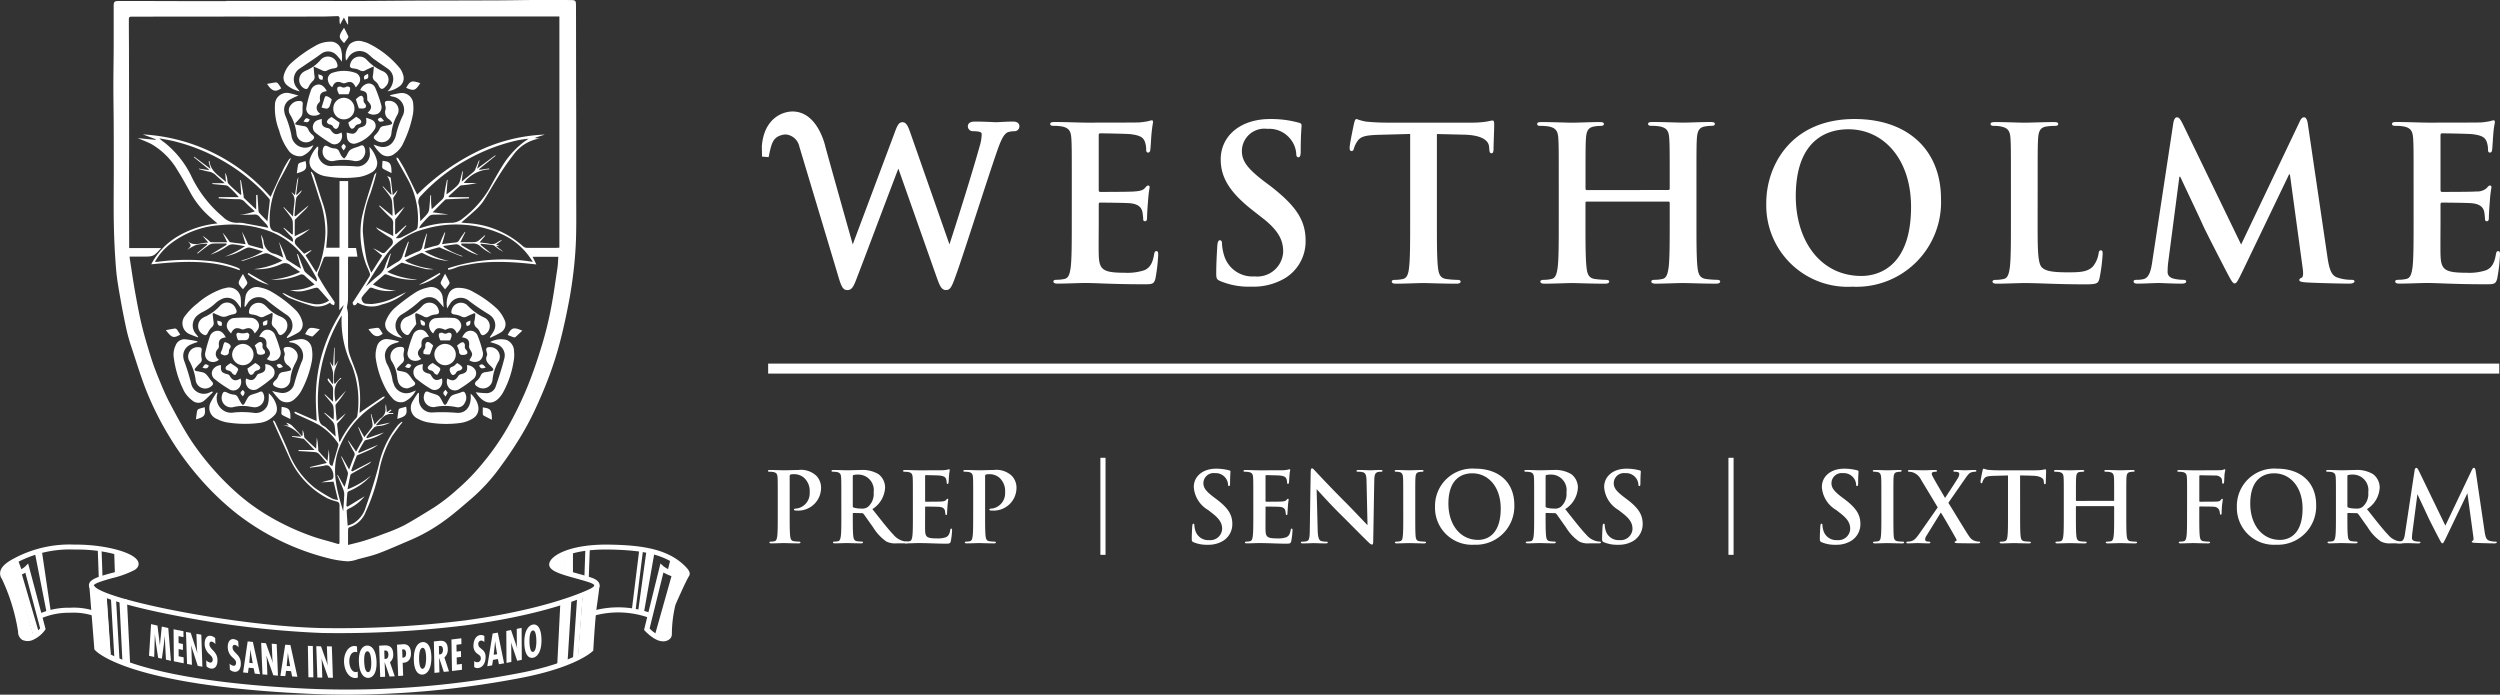 <?xml version="1.0" encoding="UTF-8"?> <svg xmlns="http://www.w3.org/2000/svg" xmlns:xlink="http://www.w3.org/1999/xlink" id="Group_199" data-name="Group 199" width="234.367" height="65.123" viewBox="0 0 234.367 65.123"><rect x="0" y="0" width="234.367" height="65.123" fill="#333333" stroke="none"/><defs><clipPath id="clip-path"><rect id="Rectangle_170" data-name="Rectangle 170" width="234.367" height="65.123" fill="none"></rect></clipPath></defs><g id="Group_198" data-name="Group 198" clip-path="url(#clip-path)"><path id="Path_379" data-name="Path 379" d="M646.547,397.777c0-1.383,0-1.638-.018-1.929-.019-.309-.091-.455-.391-.519a1.882,1.882,0,0,0-.355-.028c-.1,0-.155-.018-.155-.082s.064-.082.2-.082c.482,0,1.055.027,1.31.027.373,0,.9-.027,1.32-.027a2.116,2.116,0,0,1,1.71.546,1.61,1.61,0,0,1,.437,1.192,2.136,2.136,0,0,1-2.239,2.066,1.352,1.352,0,0,1-.191-.009c-.045-.01-.109-.019-.109-.082s.064-.1.254-.1a1.443,1.443,0,0,0,1.219-1.511,1.692,1.692,0,0,0-.51-1.356,1.412,1.412,0,0,0-.937-.355,1.3,1.3,0,0,0-.355.036c-.045.018-.073.073-.073.173v3.639c0,.837,0,1.556.046,1.947.027.255.082.455.355.492a3.868,3.868,0,0,0,.464.037c.1,0,.146.027.146.073,0,.064-.073.091-.173.091-.6,0-1.174-.027-1.41-.027-.21,0-.783.027-1.146.027-.118,0-.182-.027-.182-.091,0-.046.037-.073.145-.073a1.492,1.492,0,0,0,.328-.037c.182-.036.228-.237.264-.5.046-.382.046-1.1.046-1.938Z" transform="translate(-573.634 -351.076)" fill="#fff"></path><path id="Path_380" data-name="Path 380" d="M699.977,397.777c0-1.383,0-1.638-.018-1.929-.018-.309-.091-.455-.391-.519a1.882,1.882,0,0,0-.355-.028c-.1,0-.154-.018-.154-.082s.064-.082.2-.082c.482,0,1.055.027,1.247.027.309,0,1-.027,1.283-.027a2.911,2.911,0,0,1,1.674.391,1.577,1.577,0,0,1,.618,1.246,2.524,2.524,0,0,1-1.192,2.029c.81,1.019,1.438,1.838,1.975,2.4a1.8,1.8,0,0,0,1.01.618,1.4,1.4,0,0,0,.255.028c.073,0,.109.027.109.073,0,.073-.064.091-.173.091h-.892a1.857,1.857,0,0,1-.974-.172,4.395,4.395,0,0,1-1.246-1.338c-.364-.5-.783-1.119-.9-1.256a.191.191,0,0,0-.164-.064l-.764-.018c-.046,0-.073.018-.073.073v.127c0,.846,0,1.565.045,1.947.028.264.082.464.355.5a4.228,4.228,0,0,0,.446.037c.073,0,.109.027.109.073,0,.064-.064.091-.182.091-.528,0-1.2-.027-1.338-.027-.173,0-.746.027-1.11.027-.118,0-.182-.027-.182-.091,0-.046.037-.073.146-.073a1.491,1.491,0,0,0,.328-.037c.182-.036.228-.237.264-.5.046-.382.046-1.1.046-1.938Zm1.074.719c0,.1.018.137.082.164a2.4,2.4,0,0,0,.692.091.91.91,0,0,0,.646-.155,1.6,1.6,0,0,0,.537-1.365,1.456,1.456,0,0,0-1.392-1.665,2,2,0,0,0-.482.037c-.064.018-.082.055-.082.127Z" transform="translate(-621.106 -351.076)" fill="#fff"></path><path id="Path_381" data-name="Path 381" d="M760.1,397.2c0-1.383,0-1.638-.018-1.929-.018-.309-.091-.455-.391-.519a1.879,1.879,0,0,0-.355-.028c-.1,0-.155-.018-.155-.082s.064-.082.2-.082c.418,0,.837.027,1.31.027.292,0,2.1,0,2.275-.009a3.512,3.512,0,0,0,.391-.055.861.861,0,0,1,.146-.036c.045,0,.055.036.055.082a5.857,5.857,0,0,0-.073.591c-.009.091-.027.492-.045.6-.009.046-.028.1-.091.1s-.082-.055-.082-.164a.9.9,0,0,0-.055-.291c-.064-.164-.155-.273-.609-.328-.155-.018-1.11-.037-1.292-.037-.046,0-.064.028-.064.091v2.3c0,.064.009.1.064.1.2,0,1.246,0,1.456-.018s.355-.046.437-.137c.064-.073.1-.118.145-.118s.064.018.064.073-.036.2-.073.664c-.009.182-.036.546-.036.61s0,.173-.082.173c-.064,0-.082-.1-.082-.145a1.6,1.6,0,0,0-.037-.264c-.045-.182-.173-.319-.509-.355-.173-.018-1.074-.027-1.292-.027-.046,0-.055.036-.055.091v.719c0,.31-.009,1.147,0,1.41.018.628.163.764,1.092.764a2.306,2.306,0,0,0,.855-.109c.237-.109.346-.3.409-.673.018-.1.037-.136.1-.136s.073.073.073.164a7.11,7.11,0,0,1-.118,1.01c-.064.237-.145.237-.492.237-.81,0-1.61-.055-2.52-.055-.364,0-.737.027-1.146.027-.118,0-.182-.027-.182-.091,0-.046.037-.073.145-.073a1.489,1.489,0,0,0,.328-.037c.182-.036.228-.237.264-.5.046-.382.046-1.1.046-1.938Z" transform="translate(-674.521 -350.497)" fill="#fff"></path><path id="Path_382" data-name="Path 382" d="M810.831,397.777c0-1.383,0-1.638-.018-1.929-.018-.309-.091-.455-.391-.519a1.882,1.882,0,0,0-.355-.028c-.1,0-.155-.018-.155-.082s.064-.082.2-.082c.482,0,1.055.027,1.31.027.373,0,.9-.027,1.32-.027a2.116,2.116,0,0,1,1.71.546,1.61,1.61,0,0,1,.437,1.192,2.136,2.136,0,0,1-2.239,2.066,1.353,1.353,0,0,1-.191-.009c-.045-.01-.109-.019-.109-.082s.064-.1.254-.1a1.443,1.443,0,0,0,1.219-1.511,1.692,1.692,0,0,0-.51-1.356,1.412,1.412,0,0,0-.937-.355,1.3,1.3,0,0,0-.355.036c-.045.018-.073.073-.073.173v3.639c0,.837,0,1.556.046,1.947.027.255.082.455.355.492a3.869,3.869,0,0,0,.464.037c.1,0,.146.027.146.073,0,.064-.073.091-.173.091-.6,0-1.174-.027-1.41-.027-.21,0-.783.027-1.147.027-.118,0-.182-.027-.182-.091,0-.046.037-.073.145-.073a1.493,1.493,0,0,0,.328-.037c.182-.036.228-.237.264-.5.046-.382.046-1.1.046-1.938Z" transform="translate(-719.598 -351.076)" fill="#fff"></path><path id="Path_383" data-name="Path 383" d="M1002.1,400.892c-.146-.063-.173-.109-.173-.309,0-.5.036-1.046.046-1.192s.036-.236.109-.236.091.082.091.155a1.909,1.909,0,0,0,.082.464,1.253,1.253,0,0,0,1.3.919,1.105,1.105,0,0,0,1.219-1.037c0-.446-.137-.864-.892-1.456l-.418-.327a2.7,2.7,0,0,1-1.347-2.157c0-1,.837-1.719,2.1-1.719a4.888,4.888,0,0,1,.837.073c.155.027.273.055.373.082.082.019.128.046.128.109,0,.118-.037.382-.037,1.092,0,.2-.027.273-.1.273s-.091-.055-.091-.164a1.1,1.1,0,0,0-.236-.6,1.153,1.153,0,0,0-.992-.446.957.957,0,0,0-1.082.937c0,.418.209.737.965,1.31l.255.191c1.1.828,1.492,1.456,1.492,2.32a1.833,1.833,0,0,1-.856,1.583,2.626,2.626,0,0,1-1.447.373,3.148,3.148,0,0,1-1.328-.237" transform="translate(-890.203 -350.06)" fill="#fff"></path><path id="Path_384" data-name="Path 384" d="M1046.328,397.2c0-1.383,0-1.638-.018-1.929-.018-.309-.091-.455-.391-.519a1.878,1.878,0,0,0-.355-.028c-.1,0-.155-.018-.155-.082s.064-.082.2-.082c.418,0,.837.027,1.31.027.292,0,2.1,0,2.275-.009a3.516,3.516,0,0,0,.391-.055.861.861,0,0,1,.146-.036c.045,0,.054.036.054.082,0,.064-.045.173-.073.591-.009.091-.027.492-.045.6-.009.046-.028.1-.091.1s-.082-.055-.082-.164a.9.9,0,0,0-.055-.291c-.064-.164-.155-.273-.609-.328-.155-.018-1.11-.037-1.292-.037-.046,0-.064.028-.064.091v2.3c0,.064.009.1.064.1.2,0,1.246,0,1.456-.018s.355-.046.437-.137c.064-.073.1-.118.146-.118s.064.018.064.073-.036.2-.073.664c-.009.182-.036.546-.036.61s0,.173-.082.173c-.064,0-.082-.1-.082-.145a1.6,1.6,0,0,0-.037-.264c-.045-.182-.172-.319-.509-.355-.173-.018-1.074-.027-1.292-.027-.046,0-.055.036-.055.091v.719c0,.31-.009,1.147,0,1.41.018.628.163.764,1.092.764a2.307,2.307,0,0,0,.855-.109c.237-.109.345-.3.409-.673.018-.1.037-.136.1-.136s.073.073.073.164a7.11,7.11,0,0,1-.118,1.01c-.064.237-.145.237-.492.237-.81,0-1.61-.055-2.52-.055-.364,0-.737.027-1.147.027-.118,0-.182-.027-.182-.091,0-.046.037-.073.146-.073a1.491,1.491,0,0,0,.328-.037c.182-.036.228-.237.264-.5.046-.382.046-1.1.046-1.938Z" transform="translate(-928.835 -350.497)" fill="#fff"></path><path id="Path_385" data-name="Path 385" d="M1094.617,394.058c0-.182.027-.309.118-.309s.181.118.336.282c.109.118,1.492,1.6,2.821,2.921.619.619,1.893,1.974,2.047,2.12l-.091-4.131c-.009-.555-.091-.728-.31-.819a1.485,1.485,0,0,0-.483-.055c-.109,0-.146-.027-.146-.082,0-.073.1-.082.237-.082.473,0,.91.027,1.1.027.1,0,.446-.027.892-.027.118,0,.209.009.209.082q0,.082-.164.082a.984.984,0,0,0-.273.028c-.255.073-.328.264-.337.773-.037,1.92-.064,3.822-.1,5.742,0,.2-.036.282-.118.282-.1,0-.21-.1-.31-.2-.573-.546-1.738-1.738-2.684-2.675-.992-.983-2.029-2.147-2.193-2.32l.1,3.849c.018.71.136.947.318,1.01a1.44,1.44,0,0,0,.473.064c.1,0,.155.018.155.073,0,.073-.082.091-.21.091-.591,0-.955-.027-1.128-.027-.082,0-.51.027-.983.027-.118,0-.2-.009-.2-.091,0-.055.054-.073.146-.073a1.6,1.6,0,0,0,.409-.046c.237-.073.273-.337.282-1.128.027-1.929.064-4.177.082-5.387" transform="translate(-971.739 -349.842)" fill="#fff"></path><path id="Path_386" data-name="Path 386" d="M1173.3,397.777c0-1.383,0-1.638-.018-1.929-.018-.309-.109-.464-.309-.51a1.3,1.3,0,0,0-.328-.037c-.091,0-.145-.018-.145-.091,0-.055.073-.073.218-.073.346,0,.919.027,1.183.027.228,0,.765-.027,1.111-.027.118,0,.191.018.191.073,0,.073-.054.091-.146.091a1.555,1.555,0,0,0-.273.028c-.246.046-.318.2-.337.519-.019.291-.019.546-.019,1.929v1.6c0,.883,0,1.6.037,1.993.027.246.091.41.364.446a3.868,3.868,0,0,0,.464.037c.1,0,.146.027.146.073,0,.064-.073.091-.173.091-.6,0-1.174-.027-1.419-.027-.21,0-.783.027-1.146.027-.119,0-.182-.027-.182-.091,0-.046.037-.073.146-.073a1.492,1.492,0,0,0,.328-.037c.182-.036.237-.191.264-.455.046-.382.046-1.1.046-1.984Z" transform="translate(-1041.752 -351.076)" fill="#fff"></path><path id="Path_387" data-name="Path 387" d="M1206.428,397.563a3.5,3.5,0,0,1,3.758-3.567c2.266,0,3.676,1.319,3.676,3.4a3.6,3.6,0,0,1-3.767,3.731,3.465,3.465,0,0,1-3.667-3.567m6.16.173c0-2.038-1.174-3.3-2.666-3.3-1.046,0-2.239.582-2.239,2.848,0,1.893,1.046,3.394,2.793,3.394.637,0,2.111-.31,2.111-2.939" transform="translate(-1071.899 -350.061)" fill="#fff"></path><path id="Path_388" data-name="Path 388" d="M1282.4,397.777c0-1.383,0-1.638-.018-1.929-.019-.309-.091-.455-.391-.519a1.881,1.881,0,0,0-.355-.028c-.1,0-.154-.018-.154-.082s.064-.082.2-.082c.482,0,1.055.027,1.246.027.309,0,1-.027,1.283-.027a2.911,2.911,0,0,1,1.674.391,1.577,1.577,0,0,1,.618,1.246,2.524,2.524,0,0,1-1.192,2.029c.81,1.019,1.438,1.838,1.975,2.4a1.8,1.8,0,0,0,1.01.618,1.4,1.4,0,0,0,.255.028c.073,0,.109.027.109.073,0,.073-.064.091-.173.091h-.892a1.857,1.857,0,0,1-.974-.172,4.393,4.393,0,0,1-1.246-1.338c-.364-.5-.782-1.119-.9-1.256a.191.191,0,0,0-.164-.064l-.764-.018c-.046,0-.073.018-.073.073v.127c0,.846,0,1.565.045,1.947.028.264.082.464.355.5a4.227,4.227,0,0,0,.446.037c.073,0,.109.027.109.073,0,.064-.064.091-.182.091-.528,0-1.2-.027-1.338-.027-.173,0-.747.027-1.11.027-.118,0-.182-.027-.182-.091,0-.046.037-.073.146-.073a1.492,1.492,0,0,0,.328-.037c.182-.036.228-.237.264-.5.046-.382.046-1.1.046-1.938Zm1.074.719c0,.1.018.137.082.164a2.4,2.4,0,0,0,.692.091.91.91,0,0,0,.646-.155,1.6,1.6,0,0,0,.537-1.365,1.456,1.456,0,0,0-1.392-1.665,2,2,0,0,0-.482.037c-.064.018-.082.055-.082.127Z" transform="translate(-1138.579 -351.076)" fill="#fff"></path><path id="Path_389" data-name="Path 389" d="M1347.068,400.892c-.146-.063-.173-.109-.173-.309,0-.5.036-1.046.046-1.192s.036-.236.109-.236.091.082.091.155a1.905,1.905,0,0,0,.082.464,1.253,1.253,0,0,0,1.3.919,1.105,1.105,0,0,0,1.22-1.037c0-.446-.136-.864-.892-1.456l-.418-.327a2.7,2.7,0,0,1-1.347-2.157c0-1,.837-1.719,2.1-1.719a4.887,4.887,0,0,1,.837.073c.155.027.273.055.373.082.082.019.127.046.127.109,0,.118-.037.382-.037,1.092,0,.2-.027.273-.1.273s-.091-.055-.091-.164a1.1,1.1,0,0,0-.236-.6,1.153,1.153,0,0,0-.992-.446.957.957,0,0,0-1.082.937c0,.418.209.737.965,1.31l.255.191c1.1.828,1.492,1.456,1.492,2.32a1.833,1.833,0,0,1-.856,1.583,2.626,2.626,0,0,1-1.447.373,3.148,3.148,0,0,1-1.328-.237" transform="translate(-1196.702 -350.06)" fill="#fff"></path><path id="Path_390" data-name="Path 390" d="M1530.11,400.892c-.146-.063-.173-.109-.173-.309,0-.5.036-1.046.046-1.192s.036-.236.109-.236.091.082.091.155a1.911,1.911,0,0,0,.082.464,1.253,1.253,0,0,0,1.3.919,1.105,1.105,0,0,0,1.219-1.037c0-.446-.136-.864-.892-1.456l-.418-.327a2.7,2.7,0,0,1-1.347-2.157c0-1,.837-1.719,2.1-1.719a4.888,4.888,0,0,1,.837.073c.155.027.273.055.373.082.082.019.127.046.127.109,0,.118-.036.382-.036,1.092,0,.2-.027.273-.1.273s-.091-.055-.091-.164a1.1,1.1,0,0,0-.236-.6,1.153,1.153,0,0,0-.992-.446.957.957,0,0,0-1.082.937c0,.418.209.737.965,1.31l.255.191c1.1.828,1.492,1.456,1.492,2.32a1.832,1.832,0,0,1-.856,1.583,2.626,2.626,0,0,1-1.447.373,3.148,3.148,0,0,1-1.328-.237" transform="translate(-1359.333 -350.06)" fill="#fff"></path><path id="Path_391" data-name="Path 391" d="M1575.275,397.777c0-1.383,0-1.638-.018-1.929-.018-.309-.109-.464-.309-.51a1.3,1.3,0,0,0-.328-.037c-.091,0-.145-.018-.145-.091,0-.055.073-.073.218-.073.346,0,.919.027,1.183.027.228,0,.765-.027,1.11-.027.118,0,.191.018.191.073,0,.073-.054.091-.146.091a1.556,1.556,0,0,0-.273.028c-.246.046-.318.2-.337.519-.018.291-.018.546-.018,1.929v1.6c0,.883,0,1.6.036,1.993.027.246.091.41.364.446a3.868,3.868,0,0,0,.464.037c.1,0,.146.027.146.073,0,.064-.073.091-.173.091-.6,0-1.174-.027-1.419-.027-.209,0-.782.027-1.146.027-.119,0-.182-.027-.182-.091,0-.046.036-.073.145-.073a1.494,1.494,0,0,0,.328-.037c.182-.036.237-.191.264-.455.046-.382.046-1.1.046-1.984Z" transform="translate(-1398.904 -351.076)" fill="#fff"></path><path id="Path_392" data-name="Path 392" d="M1605.563,398.641,1604,396.048a1.357,1.357,0,0,0-.755-.683,1.394,1.394,0,0,0-.382-.064.081.081,0,0,1-.091-.091c0-.055.064-.073.182-.073.218,0,.955.027,1.383.027.127,0,.637-.027.974-.027.127,0,.182.018.182.082s-.055.082-.136.082a.851.851,0,0,0-.246.037.148.148,0,0,0-.109.145.694.694,0,0,0,.091.264c.391.728.8,1.392,1.156,2.011.264-.4,1.1-1.665,1.237-1.92a.784.784,0,0,0,.1-.346.2.2,0,0,0-.155-.163,1.1,1.1,0,0,0-.291-.028c-.055,0-.109-.018-.109-.082s.064-.082.191-.082c.355,0,.737.027.91.027s.555-.027.892-.027c.1,0,.164.027.164.082s-.055.082-.146.082a1.238,1.238,0,0,0-.328.055c-.209.055-.391.309-.664.71l-1.492,2.147c.291.446,1.765,2.912,1.992,3.2a.967.967,0,0,0,.528.382,1.184,1.184,0,0,0,.346.055c.064,0,.118.018.118.073s-.073.091-.173.091c-.491,0-1.21,0-1.911-.018-.236-.009-.309-.028-.309-.091s.045-.082.127-.1c.045-.009.082-.091.018-.209-.5-.892-1.019-1.793-1.438-2.475l-1.347,2.175a.673.673,0,0,0-.127.382.2.2,0,0,0,.173.155,1.309,1.309,0,0,0,.209.019c.055,0,.109.027.109.082s-.064.082-.182.082c-.219,0-.792-.027-1.019-.027-.173,0-.619.027-.919.027-.091,0-.136-.027-.136-.082s.054-.082.127-.082a1.414,1.414,0,0,0,.337-.046c.264-.073.437-.246.746-.683Z" transform="translate(-1423.907 -351.076)" fill="#fff"></path><path id="Path_393" data-name="Path 393" d="M1668.728,398.362c0,.837,0,1.556.045,1.947.028.255.082.455.355.492a3.858,3.858,0,0,0,.464.037c.1,0,.146.027.146.073,0,.064-.073.091-.173.091-.6,0-1.174-.027-1.428-.027-.21,0-.783.027-1.147.027-.119,0-.182-.027-.182-.091,0-.046.037-.073.146-.073a1.489,1.489,0,0,0,.327-.037c.182-.036.237-.237.264-.5.046-.382.046-1.1.046-1.938v-3.73c-.346.009-.91.027-1.356.036-.528.019-.746.064-.883.264a1.081,1.081,0,0,0-.154.318c-.018.073-.046.109-.1.109s-.082-.046-.082-.146c0-.146.173-.974.191-1.046.027-.118.055-.173.109-.173a2.12,2.12,0,0,0,.391.109c.264.027.609.045.91.045h3.6a4.386,4.386,0,0,0,.627-.045,2.169,2.169,0,0,1,.246-.046c.064,0,.073.055.073.191,0,.191-.027.819-.027,1.055-.009.091-.028.145-.082.145-.073,0-.091-.045-.1-.182,0-.028-.009-.073-.009-.1-.018-.237-.264-.492-1.074-.51-.236-.009-.609-.018-1.146-.027Z" transform="translate(-1479.348 -350.06)" fill="#fff"></path><path id="Path_394" data-name="Path 394" d="M1732.354,398.032c.027,0,.055-.019.055-.064v-.191c0-1.383,0-1.638-.018-1.929-.019-.309-.091-.455-.391-.519a1.882,1.882,0,0,0-.355-.028c-.1,0-.155-.018-.155-.082s.064-.082.191-.082c.491,0,1.064.027,1.31.027.218,0,.792-.027,1.147-.027.127,0,.191.018.191.082s-.055.082-.164.082a1.64,1.64,0,0,0-.264.028c-.246.046-.318.2-.337.519-.018.291-.018.546-.018,1.929v1.6c0,.837,0,1.556.045,1.947.028.255.082.455.355.492a3.87,3.87,0,0,0,.464.037c.1,0,.146.027.146.073,0,.064-.073.091-.182.091-.591,0-1.165-.027-1.42-.027-.209,0-.782.027-1.137.027-.127,0-.191-.027-.191-.091,0-.046.037-.073.146-.073a1.491,1.491,0,0,0,.327-.037c.182-.036.228-.237.264-.5.046-.382.046-1.1.046-1.938v-.8a.052.052,0,0,0-.055-.055h-3.476a.048.048,0,0,0-.054.055v.8c0,.837,0,1.556.045,1.947.028.255.082.455.355.492a3.866,3.866,0,0,0,.464.037c.1,0,.146.027.146.073,0,.064-.073.091-.182.091-.591,0-1.165-.027-1.419-.027-.209,0-.782.027-1.146.027-.119,0-.182-.027-.182-.091,0-.046.037-.073.145-.073a1.492,1.492,0,0,0,.328-.037c.182-.036.228-.237.264-.5.046-.382.046-1.1.046-1.938v-1.6c0-1.383,0-1.638-.018-1.929-.018-.309-.091-.455-.391-.519a1.882,1.882,0,0,0-.355-.028c-.1,0-.154-.018-.154-.082s.064-.082.191-.082c.491,0,1.064.027,1.31.027.218,0,.792-.027,1.147-.027.127,0,.191.018.191.082s-.082.082-.164.082a2.591,2.591,0,0,0-.264.019c-.246.036-.318.209-.337.528-.018.291-.018.546-.018,1.929v.191c0,.045.027.064.054.064Z" transform="translate(-1534.214 -351.076)" fill="#fff"></path><path id="Path_395" data-name="Path 395" d="M1831.361,397.2c0-1.383,0-1.638-.018-1.929-.018-.309-.091-.455-.391-.519a1.878,1.878,0,0,0-.355-.028c-.091,0-.155-.018-.155-.073,0-.073.073-.091.209-.091.419,0,.837.027,1.31.027.346,0,2.193,0,2.4-.009a1.769,1.769,0,0,0,.373-.036.575.575,0,0,1,.145-.055c.037,0,.064.036.064.082,0,.064-.045.173-.073.409-.009.091-.027.628-.045.737-.01.073-.028.127-.091.127s-.082-.046-.091-.146a.893.893,0,0,0-.055-.346.657.657,0,0,0-.6-.273c-.319-.009-1.129-.018-1.4-.028-.055,0-.082.028-.082.127v2.275c0,.054.009.082.064.082.246,0,.837-.009,1.165-.009.528,0,.673,0,.8-.173.046-.055.064-.091.118-.091.037,0,.055.027.055.082s-.046.282-.073.564c-.019.182-.037.6-.037.664,0,.082,0,.173-.091.173-.055,0-.073-.064-.073-.127a1.022,1.022,0,0,0-.055-.283.536.536,0,0,0-.464-.327c-.228-.027-1.192-.027-1.347-.027-.046,0-.064.018-.064.082v.737c0,.874,0,1.556.045,1.938.028.264.082.464.355.5a3.862,3.862,0,0,0,.455.037c.118,0,.154.027.154.073,0,.064-.064.091-.2.091-.573,0-1.146-.027-1.383-.027s-.81.027-1.156.027c-.127,0-.191-.018-.191-.091,0-.046.036-.073.136-.073a1.491,1.491,0,0,0,.328-.037c.182-.036.228-.237.264-.5.046-.382.046-1.064.046-1.938Z" transform="translate(-1626.328 -350.497)" fill="#fff"></path><path id="Path_396" data-name="Path 396" d="M1880.53,397.563a3.5,3.5,0,0,1,3.758-3.567c2.266,0,3.676,1.319,3.676,3.4a3.6,3.6,0,0,1-3.767,3.731,3.465,3.465,0,0,1-3.667-3.567m6.16.173c0-2.038-1.174-3.3-2.666-3.3-1.046,0-2.239.582-2.239,2.848,0,1.893,1.046,3.394,2.793,3.394.637,0,2.111-.31,2.111-2.939" transform="translate(-1670.831 -350.061)" fill="#fff"></path><path id="Path_397" data-name="Path 397" d="M1956.493,397.777c0-1.383,0-1.638-.018-1.929-.019-.309-.091-.455-.391-.519a1.881,1.881,0,0,0-.355-.028c-.1,0-.155-.018-.155-.082s.064-.082.2-.082c.482,0,1.055.027,1.246.027.309,0,1-.027,1.283-.027a2.911,2.911,0,0,1,1.674.391,1.577,1.577,0,0,1,.618,1.246,2.524,2.524,0,0,1-1.192,2.029c.81,1.019,1.438,1.838,1.975,2.4a1.8,1.8,0,0,0,1.01.618,1.4,1.4,0,0,0,.255.028c.073,0,.109.027.109.073,0,.073-.064.091-.173.091h-.892a1.857,1.857,0,0,1-.974-.172,4.393,4.393,0,0,1-1.246-1.338c-.364-.5-.783-1.119-.9-1.256a.191.191,0,0,0-.164-.064l-.764-.018c-.046,0-.073.018-.073.073v.127c0,.846,0,1.565.045,1.947.028.264.082.464.355.5a4.227,4.227,0,0,0,.446.037c.073,0,.109.027.109.073,0,.064-.064.091-.182.091-.528,0-1.2-.027-1.338-.027-.173,0-.746.027-1.11.027-.118,0-.182-.027-.182-.091,0-.046.037-.073.146-.073a1.493,1.493,0,0,0,.328-.037c.182-.036.228-.237.264-.5.046-.382.046-1.1.046-1.938Zm1.074.719c0,.1.018.137.082.164a2.4,2.4,0,0,0,.692.091.91.91,0,0,0,.646-.155,1.6,1.6,0,0,0,.537-1.365,1.456,1.456,0,0,0-1.393-1.665,2,2,0,0,0-.482.037c-.064.018-.082.055-.082.127Z" transform="translate(-1737.507 -351.076)" fill="#fff"></path><path id="Path_398" data-name="Path 398" d="M2023.033,399.248c.082.573.173.837.445.919a1.813,1.813,0,0,0,.564.091c.082,0,.145.009.145.064,0,.073-.109.1-.236.1-.228,0-1.483-.027-1.847-.055-.209-.018-.264-.045-.264-.1s.037-.073.1-.1.082-.137.045-.391l-.555-4.058-2.011,4.186c-.21.428-.255.51-.337.51s-.172-.182-.318-.455c-.219-.418-.937-1.811-1.047-2.066-.082-.191-.655-1.4-.974-2.084l-.482,3.685a3.623,3.623,0,0,0-.027.427c0,.173.118.255.273.291a1.745,1.745,0,0,0,.382.046c.073,0,.137.018.137.064,0,.082-.082.1-.219.1-.382,0-.791-.027-.955-.027s-.61.027-.9.027c-.091,0-.164-.018-.164-.1,0-.046.055-.064.146-.064a1.164,1.164,0,0,0,.273-.028c.255-.055.328-.409.373-.719l.9-5.933c.027-.155.082-.236.155-.236s.128.045.245.282l2.484,5.132,2.475-5.2c.073-.146.118-.218.2-.218s.136.091.164.282Z" transform="translate(-1790.119 -349.481)" fill="#fff"></path><path id="Path_399" data-name="Path 399" d="M657.751,110.482c-.443,0-.609-.465-.886-1.235l-3.581-10.153c-.534,1.389-1.418,3.727-2.214,5.837-.7,1.852-1.339,3.543-1.635,4.306-.323.854-.472,1.246-.94,1.246s-.6-.45-.99-1.783L644,97.023a1.425,1.425,0,0,0-1.266-1.128,1.556,1.556,0,0,0-.54.106c-.687.251-.825.8-1.07,2.023l-.62-.055-.017-.979c.2-2.571,1.9-3.249,2.883-3.249h.033c2.319.038,3.017,3.184,3.044,3.318.543,1.979,1.756,6.286,2.561,9.144l3.88-10.346c.288-.789.42-1.111.784-1.111.389,0,.548.451.787,1.137l3.615,10.317c.751-2.3,2.2-6.907,2.817-9.155a4.047,4.047,0,0,0,.206-1.178c0-.1,0-.276-.81-.276a.466.466,0,0,1-.488-.452c0-.206.113-.451.648-.451.713,0,1.335.029,1.707.047.146.007.252.011.3.011s.153-.006.3-.014c.346-.018.868-.045,1.29-.045.547,0,.588.331.588.433a.46.46,0,0,1-.491.47,2.238,2.238,0,0,0-.559.08c-.45.163-.736.9-1.093,1.933-.439,1.269-1.171,3.517-1.88,5.692-.7,2.155-1.364,4.191-1.743,5.279-.555,1.578-.671,1.906-1.122,1.906" transform="translate(-569.066 -83.289)" fill="#fff"></path><path id="Path_400" data-name="Path 400" d="M884.94,107.108c0-3.046,0-3.608-.041-4.249-.039-.682-.2-1-.863-1.142a3.987,3.987,0,0,0-.782-.062c-.219,0-.338-.039-.338-.18s.139-.18.439-.18c1.064,0,2.327.059,2.887.059.642,0,4.631,0,5.012-.019a7.941,7.941,0,0,0,.862-.12,1.933,1.933,0,0,1,.32-.08c.1,0,.121.08.121.18a13.037,13.037,0,0,0-.162,1.3c-.02.2-.061,1.083-.1,1.324-.02.1-.061.221-.2.221s-.183-.1-.183-.281a2.144,2.144,0,0,0-.117-.722c-.141-.362-.342-.6-1.346-.721-.34-.04-2.444-.08-2.845-.08-.1,0-.14.059-.14.2v5.071c0,.14.02.221.14.221.442,0,2.746,0,3.206-.041.482-.039.784-.1.964-.3.139-.158.22-.259.322-.259.079,0,.139.039.139.16s-.1.442-.159,1.463c-.041.4-.081,1.2-.081,1.344,0,.16,0,.38-.18.38a.158.158,0,0,1-.18-.18,5.4,5.4,0,0,0-.082-.722c-.1-.4-.379-.7-1.122-.781-.38-.041-2.365-.062-2.847-.062-.1,0-.118.08-.118.2v1.585c0,.68-.02,2.525,0,3.106.039,1.383.36,1.685,2.406,1.685a5.063,5.063,0,0,0,1.884-.242c.521-.24.761-.662.9-1.484.041-.219.082-.3.222-.3.16,0,.16.158.16.359a15.582,15.582,0,0,1-.261,2.225c-.141.522-.32.522-1.082.522-3.027,0-4.37-.12-5.553-.12-.46,0-1.724.059-2.527.059-.261,0-.4-.059-.4-.2,0-.1.081-.16.321-.16a3.271,3.271,0,0,0,.723-.08c.4-.081.5-.521.579-1.1.1-.841.1-2.424.1-4.268Z" transform="translate(-784.462 -89.857)" fill="#fff"></path><path id="Path_401" data-name="Path 401" d="M1022.9,115.256c-.322-.141-.383-.24-.383-.682,0-1.1.082-2.3.1-2.624.02-.3.082-.522.242-.522.179,0,.2.179.2.341a4.242,4.242,0,0,0,.179,1.022,2.765,2.765,0,0,0,2.869,2.024,2.435,2.435,0,0,0,2.686-2.285c0-.982-.3-1.924-1.965-3.208l-.922-.722c-2.2-1.724-2.968-3.125-2.968-4.75,0-2.205,1.845-3.788,4.632-3.788a9.759,9.759,0,0,1,2.666.339c.18.042.28.1.28.242,0,.261-.08.842-.08,2.406,0,.442-.059.6-.221.6-.14,0-.2-.119-.2-.361a2.426,2.426,0,0,0-.522-1.324,2.54,2.54,0,0,0-2.184-.981,2.109,2.109,0,0,0-2.387,2.064c0,.922.461,1.624,2.126,2.887l.562.42c2.4,1.865,3.285,3.209,3.285,5.113a4.037,4.037,0,0,1-1.883,3.487,5.8,5.8,0,0,1-3.188.822,6.922,6.922,0,0,1-2.926-.521" transform="translate(-908.499 -88.904)" fill="#fff"></path><path id="Path_402" data-name="Path 402" d="M1140.315,101.45l-2.988.08c-1.162.041-1.643.141-1.945.581a2.376,2.376,0,0,0-.34.7c-.039.161-.1.24-.219.24-.141,0-.182-.1-.182-.32,0-.321.382-2.144.422-2.3.059-.262.12-.382.241-.382a4.5,4.5,0,0,0,.861.24c.58.062,1.344.1,2.005.1h7.938a9.3,9.3,0,0,0,1.383-.1c.3-.058.462-.1.541-.1.14,0,.161.122.161.423,0,.421-.062,1.8-.062,2.325-.018.2-.06.321-.178.321-.16,0-.2-.1-.221-.4l-.021-.221c-.04-.521-.581-1.083-2.364-1.122l-2.526-.06v8.219c0,1.845,0,3.428.1,4.29.062.562.182,1,.781,1.082a8.367,8.367,0,0,0,1.023.081c.219,0,.32.06.32.16,0,.141-.16.2-.379.2-1.323,0-2.587-.06-3.148-.06-.463,0-1.724.06-2.528.06-.261,0-.4-.06-.4-.2,0-.1.081-.16.321-.16a3.264,3.264,0,0,0,.724-.081c.4-.081.521-.52.58-1.1.1-.841.1-2.424.1-4.269Z" transform="translate(-1008.117 -88.891)" fill="#fff"></path><path id="Path_403" data-name="Path 403" d="M1304.571,108.954a.123.123,0,0,0,.122-.141v-.423c0-3.045,0-3.608-.042-4.248-.039-.682-.2-1-.861-1.143a4.017,4.017,0,0,0-.782-.061c-.22,0-.341-.04-.341-.181s.14-.179.422-.179c1.084,0,2.345.059,2.887.059.48,0,1.745-.059,2.527-.059.279,0,.421.039.421.179s-.12.181-.362.181a3.434,3.434,0,0,0-.581.061c-.541.1-.7.441-.743,1.143-.038.64-.038,1.2-.038,4.248v3.531c0,1.843,0,3.427.1,4.288.061.562.18,1,.782,1.083a8.345,8.345,0,0,0,1.021.08c.22,0,.32.062.32.161,0,.142-.16.2-.4.2-1.3,0-2.566-.059-3.126-.059-.462,0-1.723.059-2.508.059-.279,0-.42-.059-.42-.2,0-.1.081-.161.321-.161a3.249,3.249,0,0,0,.721-.08c.4-.08.5-.521.583-1.1.1-.841.1-2.425.1-4.268v-1.765a.116.116,0,0,0-.122-.12h-7.657a.105.105,0,0,0-.119.12v1.765c0,1.843,0,3.427.1,4.288.06.562.181,1,.781,1.083a8.415,8.415,0,0,0,1.023.08c.22,0,.321.062.321.161,0,.142-.161.2-.4.2-1.3,0-2.565-.059-3.127-.059-.459,0-1.723.059-2.526.059-.261,0-.4-.059-.4-.2,0-.1.082-.161.321-.161a3.252,3.252,0,0,0,.722-.08c.4-.08.5-.521.581-1.1.1-.841.1-2.425.1-4.268v-3.531c0-3.045,0-3.608-.04-4.248-.039-.682-.2-1-.865-1.143a3.976,3.976,0,0,0-.78-.061c-.22,0-.339-.04-.339-.181s.14-.179.42-.179c1.083,0,2.347.059,2.886.059.482,0,1.744-.059,2.527-.059.282,0,.421.039.421.179s-.12.181-.36.181a3.419,3.419,0,0,0-.581.061c-.542.1-.7.441-.742,1.143-.039.64-.039,1.2-.039,4.248v.423c0,.1.06.141.119.141Z" transform="translate(-1148.163 -91.141)" fill="#fff"></path><path id="Path_404" data-name="Path 404" d="M1498.5,108.292c0-4.489-2.585-7.276-5.874-7.276-2.305,0-4.932,1.283-4.932,6.275,0,4.169,2.305,7.476,6.155,7.476,1.4,0,4.651-.68,4.651-6.475m-13.572-.38c0-3.428,2.266-7.857,8.28-7.857,4.992,0,8.1,2.906,8.1,7.5a7.924,7.924,0,0,1-8.3,8.218,7.637,7.637,0,0,1-8.079-7.858" transform="translate(-1319.345 -88.897)" fill="#fff"></path><path id="Path_405" data-name="Path 405" d="M1677.881,111.917c0,2.566,0,3.948.422,4.31.341.3.862.44,2.424.44,1.065,0,1.844-.02,2.346-.561a2.511,2.511,0,0,0,.522-1.2c.021-.179.06-.3.221-.3.14,0,.16.1.16.34a15.945,15.945,0,0,1-.3,2.307c-.121.439-.221.54-1.263.54-2.888,0-4.21-.12-5.834-.12-.46,0-1.724.059-2.526.059-.26,0-.4-.059-.4-.2,0-.1.081-.16.32-.16a3.252,3.252,0,0,0,.722-.08c.4-.081.5-.522.583-1.1.1-.842.1-2.425.1-4.269v-3.53c0-3.046,0-3.609-.04-4.248-.039-.683-.2-1-.863-1.143a2.863,2.863,0,0,0-.66-.062c-.221,0-.342-.039-.342-.18s.142-.18.442-.18c.942,0,2.206.059,2.746.059.48,0,1.944-.059,2.726-.059.283,0,.422.039.422.18s-.12.18-.361.18a5.174,5.174,0,0,0-.782.062c-.54.1-.7.44-.74,1.143-.041.639-.041,1.2-.041,4.248Z" transform="translate(-1486.86 -91.137)" fill="#fff"></path><path id="Path_406" data-name="Path 406" d="M1797.417,99.14c.06-.341.18-.521.34-.521s.281.1.542.622l5.472,11.305,5.454-11.447c.139-.319.26-.48.441-.48s.3.2.359.622l1.825,12.387c.18,1.263.381,1.845.983,2.025a4.021,4.021,0,0,0,1.243.2c.181,0,.321.019.321.14,0,.162-.241.219-.522.219-.5,0-3.267-.058-4.069-.12-.461-.039-.58-.1-.58-.219,0-.1.079-.16.219-.22.12-.04.18-.3.1-.863l-1.2-8.82h-.079l-4.371,9.1c-.461.942-.56,1.122-.742,1.122s-.379-.4-.7-1c-.482-.922-2.065-3.989-2.305-4.551-.182-.42-1.383-2.947-2.085-4.449h-.081l-1.042,7.978a7.847,7.847,0,0,0-.061.941c0,.38.261.561.6.642a3.916,3.916,0,0,0,.841.1c.16,0,.3.038.3.14,0,.181-.182.219-.482.219-.842,0-1.743-.058-2.1-.058-.382,0-1.345.058-1.986.058-.2,0-.361-.039-.361-.219,0-.1.12-.14.32-.14a2.5,2.5,0,0,0,.6-.063c.56-.119.721-.9.821-1.582Z" transform="translate(-1593.673 -87.622)" fill="#fff"></path><path id="Path_407" data-name="Path 407" d="M2012.992,107.108c0-3.046,0-3.608-.041-4.249-.041-.682-.2-1-.862-1.142a4,4,0,0,0-.78-.062c-.222,0-.34-.039-.34-.18s.139-.18.437-.18c1.064,0,2.328.059,2.889.059.641,0,4.632,0,5.013-.019a7.934,7.934,0,0,0,.86-.12,1.889,1.889,0,0,1,.322-.08c.1,0,.119.08.119.18,0,.141-.1.38-.16,1.3-.021.2-.062,1.083-.1,1.324-.017.1-.059.221-.2.221s-.183-.1-.183-.281a2.125,2.125,0,0,0-.118-.722c-.141-.362-.342-.6-1.344-.721-.34-.04-2.445-.08-2.847-.08-.1,0-.142.059-.142.2v5.071c0,.14.023.221.142.221.441,0,2.747,0,3.208-.041a1.393,1.393,0,0,0,.963-.3c.138-.158.221-.259.321-.259.08,0,.14.039.14.16s-.1.442-.16,1.463c-.041.4-.08,1.2-.08,1.344,0,.16,0,.38-.18.38a.159.159,0,0,1-.181-.18,6.262,6.262,0,0,0-.079-.722c-.1-.4-.381-.7-1.125-.781-.381-.041-2.366-.062-2.844-.062-.1,0-.124.08-.124.2v1.585c0,.68-.018,2.525,0,3.106.044,1.383.363,1.685,2.41,1.685a5.051,5.051,0,0,0,1.882-.242c.523-.24.761-.662.9-1.484.041-.219.08-.3.221-.3.162,0,.162.158.162.359a15.749,15.749,0,0,1-.262,2.225c-.143.522-.32.522-1.082.522-3.027,0-4.369-.12-5.553-.12-.461,0-1.725.059-2.526.059-.263,0-.4-.059-.4-.2,0-.1.08-.16.32-.16a3.25,3.25,0,0,0,.723-.08c.4-.081.5-.521.582-1.1.1-.841.1-2.424.1-4.268Z" transform="translate(-1786.725 -89.857)" fill="#fff"></path><path id="Path_408" data-name="Path 408" d="M645.784,309.9h0Z" transform="translate(-573.772 -275.34)" fill="#fff"></path><path id="Path_409" data-name="Path 409" d="M645.784,306.631H808.069v-.938H645.784" transform="translate(-573.772 -271.605)" fill="#fff"></path><path id="Path_410" data-name="Path 410" d="M77.572,494.96l1.322.519.4,5.924-1.339-.786Z" transform="translate(-68.922 -439.767)" fill="#fff"></path><rect id="Rectangle_162" data-name="Rectangle 162" width="0.708" height="5.988" transform="translate(11.191 56.232) rotate(-2.83)" fill="#fff"></rect><rect id="Rectangle_163" data-name="Rectangle 163" width="0.472" height="5.967" transform="translate(10.393 55.971) rotate(-3.295)" fill="#fff"></rect><rect id="Rectangle_164" data-name="Rectangle 164" width="0.472" height="5.703" transform="translate(9.511 55.674) rotate(-3.995)" fill="#fff"></rect><path id="Path_411" data-name="Path 411" d="M485.889,501.837l.435-5.757,1.3-.519-.535,5.522Z" transform="translate(-431.707 -440.301)" fill="#fff"></path><path id="Path_412" data-name="Path 412" d="M468.783,502.581l-.3,6.007.971-.335.368-5.94Z" transform="translate(-416.241 -446.3)" fill="#fff"></path><path id="Path_413" data-name="Path 413" d="M482.089,500.314l-.4,5.823.5-.209.419-5.714Z" transform="translate(-427.974 -444.434)" fill="#fff"></path><path id="Path_414" data-name="Path 414" d="M99.369,502.049q-1.894,0-3.78-.089c-16.939-.8-19.8-3.965-19.915-4.1l-.049-.058-.466-5.882.471-.037.453,5.719c.435.393,4.026,3.159,19.528,3.886a84.994,84.994,0,0,0,19.617-1.418c4.628-.853,6.367-2.1,6.707-2.374.031-.535.18-3,.331-4.037.165-1.133.249-1.888.25-1.9l.469.052c0,.008-.086.77-.252,1.912s-.331,4.066-.333,4.1l-.005.091-.065.064c-.064.063-1.634,1.565-7.017,2.557a87.384,87.384,0,0,1-15.944,1.515" transform="translate(-66.778 -436.926)" fill="#fff"></path><path id="Path_415" data-name="Path 415" d="M503.88,511.592a8.577,8.577,0,0,0-5.076-.207l-.148-.449a8.928,8.928,0,0,1,5.382.211Z" transform="translate(-443.051 -453.683)" fill="#fff"></path><path id="Path_416" data-name="Path 416" d="M1.739,479.8l1.272.318,1.607,5.79s-.837.418-1.054.084a9.982,9.982,0,0,1-.485-1.924s-1.155-3.4-1.339-3.731a.457.457,0,0,1,0-.536" transform="translate(-1.472 -426.3)" fill="#fff"></path><path id="Path_417" data-name="Path 417" d="M102.649,467.688l-.017-1.69s1.562.632,1.305.954a4.5,4.5,0,0,1-1.289.736" transform="translate(-91.187 -414.034)" fill="#fff"></path><path id="Path_418" data-name="Path 418" d="M3.766,470.5s-1.305.569-1.405,1.071,1.824.067,1.824.067Z" transform="translate(-2.094 -418.035)" fill="#fff"></path><path id="Path_419" data-name="Path 419" d="M465.7,467.98l.008-1.682s-1.113.352-1.129.8,1.121.878,1.121.878" transform="translate(-412.775 -414.301)" fill="#fff"></path><path id="Path_420" data-name="Path 420" d="M551.794,483.169l-1.64,5.823a1.187,1.187,0,0,0,1.272-.067,14.337,14.337,0,0,1,.335-3.012c.268-.5,1.239-2.577,1.239-2.577a2.392,2.392,0,0,1-1.2-.167" transform="translate(-488.806 -429.291)" fill="#fff"></path><path id="Path_421" data-name="Path 421" d="M561.535,468.738l-.314,1.268a4.4,4.4,0,0,0,1.2.385c.335-.017.887-.05.3-.586s-1.192-1.067-1.192-1.067" transform="translate(-498.639 -416.469)" fill="#fff"></path><path id="Path_422" data-name="Path 422" d="M13.044,481.171l1.64,5.723.535-.284L13.58,481Z" transform="translate(-11.59 -427.366)" fill="#fff"></path><path id="Path_423" data-name="Path 423" d="M29.4,463.5l1.1,5.589.4-.017-.853-5.773Z" transform="translate(-26.123 -411.634)" fill="#fff"></path><rect id="Rectangle_165" data-name="Rectangle 165" width="0.354" height="2.541" transform="translate(9.169 51.606) rotate(-2.042)" fill="#fff"></rect><path id="Path_424" data-name="Path 424" d="M96.029,464.5l.067,2.042.77-.2v-1.606Z" transform="translate(-85.321 -412.701)" fill="#fff"></path><path id="Path_425" data-name="Path 425" d="M474.185,463.564v1.707l.837.234V463.3Z" transform="translate(-421.309 -411.634)" fill="#fff"></path><rect id="Rectangle_166" data-name="Rectangle 166" width="2.847" height="0.413" transform="translate(54.779 54.266) rotate(-87.989)" fill="#fff"></rect><rect id="Rectangle_167" data-name="Rectangle 167" width="5.683" height="0.354" transform="translate(59.228 57.197) rotate(-82.929)" fill="#fff"></rect><path id="Path_426" data-name="Path 426" d="M537.246,462.7l-.787,5.723.544.117.979-5.572Z" transform="translate(-476.639 -411.102)" fill="#fff"></path><path id="Path_427" data-name="Path 427" d="M32.633,511.9l-.214-.421a6.91,6.91,0,0,1,2.954-.591,6.318,6.318,0,0,1,2.325.305l.039.014a.152.152,0,0,0-.044-.006v.472a.44.44,0,0,1-.163-.04,5.986,5.986,0,0,0-2.161-.274H35.29a6.467,6.467,0,0,0-2.658.54" transform="translate(-28.804 -453.915)" fill="#fff"></path><path id="Path_428" data-name="Path 428" d="M556.474,483.744l-1.632,5.857s.209.188.711-.1c0,0,.335-2.447.46-2.907s1.15-2.7,1.15-2.7Z" transform="translate(-492.971 -429.801)" fill="#fff"></path><path id="Path_429" data-name="Path 429" d="M.479,460.565a.5.5,0,0,0,.083.186,17.95,17.95,0,0,1,1.6,5.177.466.466,0,0,0,.156.394.746.746,0,0,0,.564-.017,2.741,2.741,0,0,0,.881-.657l-1.389-5.216a2.016,2.016,0,0,1-1.735.208.62.62,0,0,1-.158-.076M60.9,465.657a2.377,2.377,0,0,0,1.224.734c.284,0,.388-.092.392-.179a12.1,12.1,0,0,1,.369-2.948c.036-.084.643-1.471,1.046-2.279a4.633,4.633,0,0,1-1.737-.573Zm1.224,1.207c-.73,0-1.565-.875-1.658-.975l-.087-.094,1.537-6.228.294.273a3.864,3.864,0,0,0,1.756.673.775.775,0,0,0,.208-.022.974.974,0,0,0-.172-.229c-1.5-1.6-3.883-1.957-7-2-3.581-.047-4.963,1.01-5.037,1.379-.05.25,1.5.681,2.165.866.427.119.868.241,1.254.37.2.066.806.269.825.713s-.6.741-.722.795c-.135.07-3.741,1.893-11.809,2.979a96.244,96.244,0,0,1-13.515.721,90.057,90.057,0,0,1-13.273-1.549c-2.324-.436-7.8-1.566-8.467-2.641a.5.5,0,0,1-.053-.457c.162-.417.874-.636,2.022-.957a8.95,8.95,0,0,0,1.975-.706c.069-.042.182-.122.162-.192-.138-.485-2.5-1.366-5.514-1.319a10.612,10.612,0,0,0-5.226,1.111l-.122.064a5.976,5.976,0,0,0-.652.38c-.209.193-.258.317-.261.356,0,0,.016.007.036.013a1.564,1.564,0,0,0,1.558-.326l.29-.291.106.4,1.53,5.747-.045.083a2.9,2.9,0,0,1-1.152.937,1.191,1.191,0,0,1-1.008-.016.9.9,0,0,1-.375-.773,18.036,18.036,0,0,0-1.515-4.93.866.866,0,0,1-.146-.723c.155-.618.976-1.043,1.417-1.272l.119-.062A11.057,11.057,0,0,1,7,457.8h.166c2.552,0,5.531.7,5.807,1.663.045.159.058.465-.372.725a9.209,9.209,0,0,1-2.092.757c-.588.165-1.683.472-1.71.677a.086.086,0,0,0,.015.034c.794,1.281,13.267,3.787,21.349,3.967a95.965,95.965,0,0,0,13.442-.718c7.974-1.073,11.634-2.919,11.67-2.937.25-.109.455-.283.452-.348,0,0-.034-.129-.5-.285-.375-.125-.811-.246-1.232-.363-1.474-.41-2.638-.734-2.5-1.413.151-.757,1.968-1.795,5.505-1.759,3.242.04,5.732.42,7.344,2.146.177.19.4.474.28.75a.4.4,0,0,1-.071.11l.006,0c-.323.546-1.229,2.614-1.238,2.635a11.965,11.965,0,0,0-.336,2.774.6.6,0,0,1-.169.409.921.921,0,0,1-.7.243" transform="translate(0 -406.745)" fill="#fff"></path><path id="Path_430" data-name="Path 430" d="M125.475,524.681l-.193,2.969.486.111.061-2.156h.006v.056l.077.689.226,1.494.349.08.191-1.383.071-.727.006,0,.115,2.2.465.106-.248-3.07-.608-.138-.177,1.738H126.3l-.226-1.83Zm2.108.486.027,3,.923.188-.005-.558-.467-.1-.006-.677.406.083,0-.557-.406-.083-.006-.653.461.094,0-.558Zm1.165.251.1,3,.457.082-.045-1.378-.007-.124-.031-.306.006-.007.624,1.912.433.077-.1-3-.457-.081.045,1.349a2.6,2.6,0,0,0,.052.46l-.006.007-.63-1.913Zm2.737.573a.805.805,0,0,0-.413-.209c-.394-.061-.591.315-.572.787a1.293,1.293,0,0,0,.464.954c.134.139.279.248.288.478.008.2-.1.307-.252.285a.646.646,0,0,1-.355-.212l.022.563a.746.746,0,0,0,.4.211c.431.066.653-.3.632-.83-.032-.809-.733-.944-.753-1.436-.007-.183.077-.28.219-.258a.613.613,0,0,1,.34.241Zm2.161.3a.8.8,0,0,0-.416-.2c-.4-.049-.588.332-.564.8a1.262,1.262,0,0,0,.476.938c.136.134.283.239.3.468.01.2-.1.309-.249.291a.634.634,0,0,1-.358-.2l.029.561a.73.73,0,0,0,.4.2c.433.053.65-.317.623-.846-.042-.806-.746-.92-.772-1.41-.01-.182.074-.281.217-.264a.6.6,0,0,1,.344.231Zm.885.012-.431,2.909.459.047.065-.491.468.048.106.508.493.051-.673-3.022Zm.475,2.042-.326-.034.07-.78.033-.443h.006l.07.454Zm.791-1.907.12,2.957.463.038-.055-1.357-.008-.122-.034-.3.006-.007.644,1.831.438.036-.12-2.957-.463-.038.054,1.33a2.412,2.412,0,0,0,.055.45l-.006.007-.65-1.832Zm2.253.177-.452,2.917.461.026.068-.492.47.026.1.5.495.028-.656-2.979Zm.464,2.012-.327-.018.075-.78.036-.443h.006l.067.449Zm1.66-1.906.051,2.941.464.016-.051-2.941Zm.789.029.1,2.94.464.009-.045-1.349-.007-.121-.032-.3.006-.008.632,1.785.439.009-.1-2.94-.464-.009L142,528.1a2.324,2.324,0,0,0,.052.445l-.006.008-.638-1.785Zm3.817.036a.579.579,0,0,0-.238-.052c-.633.007-1,.759-.978,1.487.022.771.414,1.523,1.084,1.515a.46.46,0,0,0,.214-.053l-.016-.549a.492.492,0,0,1-.177.045c-.405,0-.6-.531-.61-.967-.013-.452.152-.917.56-.922a.561.561,0,0,1,.175.029Zm.947-.091c-.414.012-.81.437-.768,1.539s.469,1.5.884,1.49.81-.437.768-1.539-.469-1.5-.884-1.49m-.272,1.524c-.01-.261-.016-.978.293-.987s.358.707.368.967c.009.234.016.978-.293.987s-.359-.734-.367-.968m1.962,1.4-.046-1.355h.006l.454,1.334.489-.025-.453-1.315a.894.894,0,0,0,.307-.777c-.027-.8-.558-.814-.853-.8l-.467.024.1,2.936Zm-.084-2.458.062,0c.233-.028.32.14.327.35.008.241-.07.425-.281.436h-.081Zm1.773,2.356-.046-1.212h.1c.429-.031.7-.368.679-.917-.036-.947-.73-.818-.829-.81l-.482.035.112,2.937Zm-.094-2.458.087-.006c.2-.015.271.152.279.363.011.3-.112.415-.336.419Zm1.909-.69c-.413.038-.821.49-.815,1.6s.417,1.484.83,1.445.82-.491.815-1.6-.417-1.484-.83-1.446m-.322,1.552c0-.262.017-.984.324-1.012s.333.689.334.951c0,.235-.017.984-.324,1.012s-.333-.717-.334-.951m1.905,1.289-.027-1.361h.006l.433,1.317.487-.052-.432-1.3a.968.968,0,0,0,.317-.8c-.016-.805-.543-.788-.838-.756l-.465.05.057,2.948Zm-.048-2.467.062-.007c.232-.041.316.123.32.334,0,.242-.075.431-.286.454l-.081,0Zm1.176-.616.053,2.953.934-.115-.01-.548-.473.058-.012-.666.411-.051-.01-.548-.412.051-.011-.642.467-.058-.01-.548Zm3.088-.328a.589.589,0,0,0-.405-.086c-.395.058-.612.5-.617.965a.872.872,0,0,0,.42.82c.128.1.269.165.267.394a.346.346,0,0,1-.269.363.445.445,0,0,1-.347-.106l-.006.56a.535.535,0,0,0,.393.091c.432-.064.673-.5.679-1.026.008-.8-.691-.729-.686-1.218a.3.3,0,0,1,.234-.326.4.4,0,0,1,.331.14Zm.774-.234-.5,3.066.455-.078.077-.515.464-.079.092.486.488-.083-.592-2.879Zm.421,1.94-.323.055.089-.81.044-.458h.006l.057.441Zm.861-2.177.017,2.993.456-.091-.008-1.373,0-.122-.023-.3.006-.009.572,1.693.431-.086-.016-2.993-.456.091.008,1.345a2.331,2.331,0,0,0,.039.445l-.006.009-.579-1.692Zm2.456-.593c-.4.1-.794.613-.767,1.74s.437,1.454.84,1.358.794-.612.767-1.74-.437-1.454-.84-1.358m-.285,1.625c-.006-.267,0-1,.3-1.076s.339.656.345.923c.006.239,0,1-.3,1.076s-.339-.684-.345-.923" transform="translate(-111.312 -466.174)" fill="#fff"></path><path id="Path_431" data-name="Path 431" d="M116.81,29.56c-.031.045-.065.088-.092.135a15.46,15.46,0,0,0-2.078,9.367c.041.376.1.713.5.889a1.442,1.442,0,0,1,.33.275c.254.228.506.459.766.7-.03-.334-.043-.677-.1-1.013a.849.849,0,0,0-.2-.409c-.243-.27-.511-.517-.769-.773l.041-.04.83.66a5.947,5.947,0,0,0-.008-1.175.716.716,0,0,0-.15-.346c-.22-.281-.458-.548-.689-.821l.047-.039.755.7c0-.435-.01-.807,0-1.178.015-.422-.433-.582-.522-.941l.088-.084.368.522.07-.042a6.74,6.74,0,0,0-.012-1.061,6.584,6.584,0,0,0-.318-1l.326.463c.037-.64.07-1.2.1-1.755l.043,0v1.732l.365-.538a8.5,8.5,0,0,0-.388,1.049,5.929,5.929,0,0,0-.015,1.119l.084.011.5-.54.1.037c-.788.581-.694,1.354-.562,2.2l.98-1.04a11.249,11.249,0,0,1-.84,1.152c-.058.073-.148.159-.144.235.024.463.07.924.115,1.461l.863-.732a7.109,7.109,0,0,1-.688.816c-.056.06-.141.14-.135.2.054.549.126,1.1.2,1.673.06-.048.081-.056.089-.071a9.4,9.4,0,0,1,1.5-2.172.419.419,0,0,0,.108-.224,9.343,9.343,0,0,0-.5-4.67,9.531,9.531,0,0,1-.965-4.739m7.252-8.149c.142-.035.2-.044.25-.062a8.934,8.934,0,0,1,2.745-.454,1.649,1.649,0,0,0,1.11-.42,9.674,9.674,0,0,0,2.435-2.7c.4-.733.8-1.463,1.242-2.173a8.327,8.327,0,0,1,1.881-2.163c.19-.153.4-.286.6-.428a9.924,9.924,0,0,0-1.311.214,17.39,17.39,0,0,0-4.382,1.712,16.914,16.914,0,0,0-4.347,3.376.782.782,0,0,0-.253.866,2.53,2.53,0,0,1,.082.626c.025.288.041.577.066.943.258-.272.476-.477.661-.709a.872.872,0,0,0,.168-.422c.052-.433.075-.87.109-1.305l.071,0c0,.207-.007.415,0,.622s.033.428.051.653c.057-.021.079-.022.091-.034.287-.27.566-.548.861-.807a.669.669,0,0,0,.227-.464c.063-.477.169-.948.257-1.422l.06.013-.11,1.353a6.891,6.891,0,0,0,1.033-.838.975.975,0,0,0,.23-.4c.092-.3.153-.613.227-.921l.056.014-.115.952c.427-.35.793-.643,1.147-.948a.724.724,0,0,0,.152-.266c.111-.258.215-.519.322-.779l.051.02-.232.767,1.7-1.257.035.047-1.544,1.247.033.068.892-.131.039.079a3.2,3.2,0,0,0-2.4,1.285h1.228a9.464,9.464,0,0,1-1.242.2c-.112.013-.254,0-.329.066-.37.314-.723.649-1.082.977l.026.083h1.892c0,.037,0,.073,0,.11-.657.027-1.315.053-1.972.084-.092,0-.213,0-.268.053-.377.362-.74.738-1.168,1.17l1.469.2c-.477.021-.954.012-1.429.027a.6.6,0,0,0-.37.133c-.277.265-.531.554-.786.841a1.666,1.666,0,0,0-.158.307m-14.218-.672c.081-.678.158-1.3.225-1.93a.293.293,0,0,0-.073-.2c-.289-.321-.572-.65-.883-.947a17.693,17.693,0,0,0-7.859-4.379c-.507-.133-1.029-.211-1.544-.315a3.623,3.623,0,0,0,.5.41,9.136,9.136,0,0,1,2.446,3.022,11.281,11.281,0,0,0,3,3.92,1.85,1.85,0,0,0,1.4.569,2.541,2.541,0,0,1,.743.068c.7.123,1.389.259,2.128.4a1.13,1.13,0,0,0-.133-.274c-.227-.26-.479-.5-.7-.765a.55.55,0,0,0-.523-.2c-.462.026-.927.008-1.39.008a4.711,4.711,0,0,0,1.481-.315c-.347-.321-.663-.586-.943-.884a.774.774,0,0,0-.626-.251c-.6,0-1.209-.051-1.814-.081,0-.038,0-.076,0-.114h1.877a8.776,8.776,0,0,0-1.011-1.03.615.615,0,0,0-.32-.085c-.381-.043-.763-.076-1.144-.113,0-.026,0-.052.007-.077h1.153c-.318-.283-.587-.509-.84-.751a1.261,1.261,0,0,0-.705-.348c-.3-.047-.587-.145-.88-.22l.013-.047.91.134.018-.06-1.413-1.146.039-.047,1.527,1.141-.181-.686.085-.06c.092.982.88,1.363,1.542,1.97l-.076-.859a1.478,1.478,0,0,1,.176.454c.047.2.023.45.141.577.345.373.745.7,1.123,1.038l.072-.04-.1-1.327.07-.012q.121.717.242,1.433c.014.083,0,.2.05.245.35.346.712.68,1.136,1.079V18.278l.121-.005c.028.452.052.9.085,1.355a.576.576,0,0,0,.078.318c.238.272.5.524.764.794m2.923,21.552c0-.035.005-.07.008-.105h1.49c-.345-.362-.656-.7-.98-1.021-.051-.051-.159-.046-.242-.062-.3-.057-.6-.112-.892-.167l.01-.062.869.069a3.005,3.005,0,0,0-1.754-1.114l.581.072-.247-.271a1.182,1.182,0,0,1,.52.246c.329.317.63.661.942,1l.076-.053v-.526a1.389,1.389,0,0,1,.122.411c.024.12.012.279.085.353.326.332.676.64,1.062,1,.024-.385.044-.715.065-1.046a6.619,6.619,0,0,1,.132,1.066c.005.074-.008.172.033.219.252.29.518.57.835.914l.121-1.091a7.612,7.612,0,0,1,.043,1.136c-.007.256.105.4.3.415.188-.646.376-1.277.552-1.912a.3.3,0,0,0-.04-.227,5.913,5.913,0,0,0-1.729-1.669c-.683-.384-1.416-.678-2.125-1.015a2.25,2.25,0,0,1-.237-.148l.066-.118,2.031.886c-.026-.84-.1-1.7-.07-2.561a14.849,14.849,0,0,1,2.207-7.393,6.958,6.958,0,0,0,.394-.878l-.026-.014-.383.453V24.06c-.413,0-.8.008-1.2,0-.175-.005-.24.056-.3.224-.151.443-.342.872-.5,1.312a.376.376,0,0,0,.011.28c.242.425.491.847.755,1.259.253.4.536.772.784,1.17.044.07-.018.206-.031.311a1.976,1.976,0,0,1-.27-.1c-.046-.025-.072-.085-.116-.142a2.069,2.069,0,0,1-1.769.279,21.692,21.692,0,0,1-2.082-.738,3.2,3.2,0,0,1-.623-.437.568.568,0,0,1,.284.078,8.4,8.4,0,0,0,2.7.95,1.908,1.908,0,0,0,1.4-.337c-.353-.405-.675-.785-1.013-1.149a.337.337,0,0,0-.271-.035c-.326.078-.643.193-.97.26a2.427,2.427,0,0,1-1.4-.061,4.305,4.305,0,0,0,2.3-.513c-.331-.292-.633-.542-.915-.814a.416.416,0,0,0-.509-.079,5.827,5.827,0,0,1-2.663.433,7.779,7.779,0,0,0,2.733-.714c-.332-.23-.632-.419-.91-.637a.786.786,0,0,0-.89-.093,5.323,5.323,0,0,1-2.552.463,7.475,7.475,0,0,0,2.687-.8,12.792,12.792,0,0,0-1.339-.657.666.666,0,0,0-.421.015c-.608.2-1.21.417-1.816.627a.614.614,0,0,1-.17.027,1.382,1.382,0,0,1-.163-.009,7.379,7.379,0,0,0,2.09-.869c-.453-.133-.834-.257-1.222-.35a.617.617,0,0,0-.371.057c-.349.159-.679.36-1.033.5-.31.126-.642.2-.964.293a9.8,9.8,0,0,0,1.906-.984c-.433-.071-.777-.149-1.125-.174a.836.836,0,0,0-.493.135,6.175,6.175,0,0,1-1.63.836l1.52-.931-.031-.119c-.417,0-.835-.015-1.251.008a.876.876,0,0,0-.428.169c-.345.245-.675.512-1.01.769l-.04-.052.952-.8-.046-.072a4.779,4.779,0,0,0-.994.106,4.6,4.6,0,0,0-.857.483c.438-.431.438-.431-.016-.9.61.635,1.285.2,2.011.207l-.548-.636a4.055,4.055,0,0,1,.608.465c.056.049.117.129.177.13.492.011.984.006,1.533.006l-.439-.893a5.413,5.413,0,0,1,.568.731c.041.059.091.15.146.158.462.069.926.122,1.446.186l-.345-1.167a10.336,10.336,0,0,1,.512,1.028c.038.081.091.195.16.216.425.131.858.239,1.339.369l-.228-1.327a1.7,1.7,0,0,1,.241.568,1.317,1.317,0,0,0,1.089,1.231,4.859,4.859,0,0,1,.764.352l-.41-1.493a13.775,13.775,0,0,1,.635,1.442c.031.079.045.19.1.229.417.277.843.538,1.342.853l-.378-1.353.075-.027c.177.462.353.926.533,1.387a.776.776,0,0,0,.152.3c.336.3.687.581,1.033.87l.072-.012a1.035,1.035,0,0,0-.058-.334c-.281-.5-.56-1.007-.873-1.49a7.054,7.054,0,0,0-3.593-2.885,10.319,10.319,0,0,0-4.568-.539,8.46,8.46,0,0,0-4.692,1.788,5.471,5.471,0,0,0-1.4,1.647,2.186,2.186,0,0,0,.252,0,20.4,20.4,0,0,1,4.6-.1,9.88,9.88,0,0,1,2.857.635,2.611,2.611,0,0,1,.25.136l-.03.12c-2.691-1.031-5.457-.845-8.28-.557a6.563,6.563,0,0,1,2.6-2.69,9.087,9.087,0,0,1,3.612-1.143c-.227-.194-.4-.333-.561-.479a8.43,8.43,0,0,1-1.84-2.159c-.437-.789-.866-1.584-1.347-2.345a6.783,6.783,0,0,0-2.38-2.417c-.429-.238-.9-.4-1.354-.6l1.67.163.022-.056L98.154,12.6a17.16,17.16,0,0,1,11.974,5.852c.024-.045.046-.085.065-.126.388-.844.768-1.693,1.169-2.532a8.592,8.592,0,0,1,.514-.866c.034-.053.115-.076.175-.113-.312.679-.649,1.292-.985,1.905a7.933,7.933,0,0,0-1.019,4.114c.014.449.069.788.584.9a2.159,2.159,0,0,1,.61.317c.324.2.64.414.973.631a.518.518,0,0,0-.163-.532c-.256-.233-.473-.508-.707-.765l.046-.035.757.636.075-.035c0-.379.014-.759-.007-1.136a.873.873,0,0,0-.158-.425c-.227-.324-.478-.631-.72-.945l.039-.028.859.881c.032-.354.052-.611.079-.866.049-.469.185-.95-.207-1.352a.247.247,0,0,1,.025-.04l.289.253c.072-.493.135-.946.205-1.4a1.633,1.633,0,0,1,.116-.284c-.077.608-.144,1.125-.209,1.643l.062.015.471-.447a.717.717,0,0,1-.152.281c-.13.165-.348.314-.379.5-.094.538-.115,1.089-.164,1.635l.1.038,1.231-1.022a2.945,2.945,0,0,1-.223.3c-.3.306-.616.6-.923.908-.059.058-.15.127-.151.193-.013.472-.007.945-.007,1.488l1.422-.678a7.06,7.06,0,0,1-1.134.784.461.461,0,0,0-.181.713c.242.283.51.544.778.827l.649-.335.031.048-.554.438,1.012,1.6c.108-.222.215-.4.287-.6a10.647,10.647,0,0,0,.567-3.161,9.292,9.292,0,0,0-.58-3.184c-.249-.823-.526-1.638-.791-2.457l.069-.038a1.545,1.545,0,0,1,.215.332c.272.83.524,1.666.8,2.5a7.993,7.993,0,0,1,.461,3.171c-.031.37-.064.74-.1,1.123H116.6V16.976h.807V23.25h.741l.13.809h-.858c-.01.088-.022.143-.022.2,0,1.278,0,2.556-.005,3.834a5.055,5.055,0,0,1-.093.65.463.463,0,0,0,0,.14,3.069,3.069,0,0,1,.089.493c.008,1.009-.006,2.018.011,3.026a2.837,2.837,0,0,0,.149.839c.24.718.561,1.413.759,2.141a10,10,0,0,1,.173,3.067c0,.077,0,.154,0,.272.122-.1.194-.16.273-.214.632-.435,1.263-.869,1.9-1.3.05-.034.133-.021.2-.029a.722.722,0,0,1-.127.177c-.608.449-1.257.851-1.823,1.347a8.676,8.676,0,0,0-2.263,3.121c-.9,2.079-.314,4.074.3,6.106.037-.549.084-1.064.1-1.58a1.326,1.326,0,0,0-.111-.511c-.172-.434-.365-.86-.55-1.289l.057-.021.628,1.12a8,8,0,0,0,.325-1.239.522.522,0,0,0-.071-.264c-.189-.446-.383-.89-.575-1.335l.05-.021.7,1.229c.178-.469.318-.865.481-1.251a.407.407,0,0,0-.037-.421c-.2-.33-.366-.679-.545-1.021l.041-.017.717,1.032c.2-.36.364-.673.549-.973a.359.359,0,0,0,.022-.393c-.141-.3-.249-.613-.371-.92l.04-.014.528.943c.263-.336.5-.624.717-.927a.48.48,0,0,0,.056-.316c-.043-.312-.109-.621-.165-.931l.039-.009.317,1.014a5.518,5.518,0,0,1,.559-.6.961.961,0,0,0,.459-.969,1.213,1.213,0,0,1,.032-.321l.023,0,.077.727.379-.263.06.071-.31.257h.447l.045.1c-.861-.124-1.167.532-1.618.985l.039.083,1.272-.27a2.918,2.918,0,0,1-.721.276c-.26.065-.593.024-.773.174a5.6,5.6,0,0,0-.747.933l.073.092,1.582-.548a4.358,4.358,0,0,1-1.553.678c-.1.025-.231.052-.276.123-.211.335-.4.687-.591,1.032l.077.09,1.788-.768a5.323,5.323,0,0,1-.577.385c-.387.188-.788.349-1.182.524-.084.037-.21.068-.237.135-.186.454-.351.917-.522,1.377l.1.079,1.808-.939a1.168,1.168,0,0,1-.3.267c-.489.283-.984.554-1.474.834-.077.044-.188.1-.2.17-.1.424-.181.854-.281,1.347a7.7,7.7,0,0,0,2.213-1.3,5.432,5.432,0,0,1-1.941,1.411c-.1.046-.263.107-.272.177-.053.42-.069.844-.1,1.266l.106.071,1.617-.985c-.015-.029-.006-.017-.008-.013a1.374,1.374,0,0,1-.082.116,4.175,4.175,0,0,1-1.412,1.07c-.077.039-.194.118-.192.175.015.455.055.908.091,1.416a4.839,4.839,0,0,0,.51-.2,2.638,2.638,0,0,0,1.179-1.515c.456-1.3.887-2.618,1.224-3.955a8.816,8.816,0,0,1,1.816-3.773,2.979,2.979,0,0,1,.351-.3l.054.057c-.076.092-.159.18-.229.276-.254.349-.511.7-.755,1.052a10.258,10.258,0,0,0-1.22,3.363,17.892,17.892,0,0,1-1.237,3.706,2.4,2.4,0,0,1-1.52,1.435.234.234,0,0,0-.131.176c-.011.479-.006.958-.006,1.489.546-.143,1.063-.256,1.565-.415.634-.2,1.261-.427,1.882-.666a15.294,15.294,0,0,0,1.814-.764c.935-.507,1.835-1.081,2.745-1.634a18.169,18.169,0,0,0,2.213-1.712,19.369,19.369,0,0,0,2.467-2.554,23.109,23.109,0,0,0,2.488-3.657,34.63,34.63,0,0,0,1.64-3.426c.524-1.288.969-2.613,1.374-3.945a33.852,33.852,0,0,0,.823-3.337c.253-1.285.427-2.585.622-3.881.051-.334.053-.676.079-1.022H134.7l.349.713c-.507-.052-.964-.106-1.422-.143s-.939-.069-1.409-.083-.923-.015-1.383,0-.94.055-1.407.116-.906.16-1.36.239c-.439.076-.835.336-1.282.373-.007-.046-.015-.093-.023-.14a16.608,16.608,0,0,1,7.957-.6c-.12-.183-.2-.321-.3-.453a6.485,6.485,0,0,0-2.966-2.295,10.467,10.467,0,0,0-6.836-.342,6.47,6.47,0,0,0-3.348,2.034,24.989,24.989,0,0,0-1.544,2.249c-.223.338-.415.7-.661,1.114.449-.4.819-.759,1.229-1.069a1.7,1.7,0,0,0,.605-.934,10.1,10.1,0,0,1,.464-1.092l.047.021L121,25.2c.405-.253.729-.472,1.068-.663a.894.894,0,0,0,.439-.559c.143-.451.344-.884.52-1.324l.065.026-.4,1.386.069.047c.083-.036.167-.072.249-.11a10.092,10.092,0,0,1,.945-.422.59.59,0,0,0,.422-.5c.095-.4.247-.787.375-1.179l.044.017-.281,1.43c.435-.123.8-.242,1.174-.326a.451.451,0,0,0,.376-.331c.107-.31.259-.6.391-.906l.054.022-.3,1.081c.447-.057.852-.12,1.26-.155a.413.413,0,0,0,.354-.233c.162-.265.35-.513.528-.767l.04.032-.468.938c.491,0,.921.011,1.349-.007a.72.72,0,0,0,.369-.15c.2-.149.383-.326.573-.491l.037.041-.527.625c.349.046.635.068.914.126a.821.821,0,0,0,.755-.134,2.1,2.1,0,0,1,.39-.207l.019.036-.525.389.307.105-.314.023.688.542a3.592,3.592,0,0,1-.722-.459c-.074-.056-.145-.146-.227-.158-.384-.058-.77-.094-1.156-.137l-.044.1,1.041.841a4.5,4.5,0,0,1-1.041-.684.951.951,0,0,0-.743-.278c-.343.017-.688,0-1.031,0l-.03.139,1.622.958a5.619,5.619,0,0,1-1.774-.9.518.518,0,0,0-.3-.129c-.4.039-.805.107-1.207.165l-.009.079a7.443,7.443,0,0,0,1.833.882.513.513,0,0,1-.226-.016c-.585-.235-1.167-.476-1.751-.714-.094-.039-.2-.123-.282-.1-.432.106-.858.238-1.342.377a7.357,7.357,0,0,0,2.289.9,5.7,5.7,0,0,1-2.331-.668c-.089-.045-.215-.114-.286-.083-.506.215-1,.453-1.5.683a1.111,1.111,0,0,0,.4.247,7.937,7.937,0,0,0,2.278.581,2.615,2.615,0,0,1-.712,0c-.689-.16-1.37-.358-2.054-.539-.089-.023-.209-.081-.267-.045-.429.262-.845.543-1.31.848a7.888,7.888,0,0,0,2.79.715.746.746,0,0,1-.162.026,6.723,6.723,0,0,1-2.617-.474c-.083-.029-.214-.068-.262-.029-.367.3-.719.61-1.1.937a5.079,5.079,0,0,0,2.15.567A4.108,4.108,0,0,1,119.7,27c-.149-.054-.242-.055-.345.073-.168.209-.361.4-.527.609-.08.1-.188.25-.165.349.051.221.164.436.452.445.182.006.365.032.546.022a6.267,6.267,0,0,0,2.3-.693c.3-.138.591-.281.886-.421a5.388,5.388,0,0,1-2.263,1.155,2.544,2.544,0,0,1-2.3-.176.835.835,0,0,1-.148.2c-.058.04-.175.082-.206.055a.367.367,0,0,1-.1-.234c0-.054.066-.112.1-.168.5-.774,1-1.546,1.489-2.326a.392.392,0,0,0,.012-.3c-.134-.358-.326-.7-.431-1.062a8.326,8.326,0,0,1-.311-4.125c.3-1.345.764-2.653,1.166-3.975.031-.1.136-.181.207-.27-.145.674-.353,1.309-.556,1.947a9.651,9.651,0,0,0-.725,3.589,23.737,23.737,0,0,0,.341,2.592,8.2,8.2,0,0,0,.457,1.276l1.018-1.6-.849-.688c.3.125.565.293.843.435a.285.285,0,0,0,.26-.037c.208-.2.4-.417.591-.629a.468.468,0,0,0-.126-.781c-.366-.208-.711-.452-1.059-.69A2.126,2.126,0,0,1,120,21.3l1.63.83c0-.448-.012-.812,0-1.174a.673.673,0,0,0-.274-.583c-.372-.33-.7-.7-1.053-1.06l.053-.05,1.2.982a7.924,7.924,0,0,0-.047-1.417,1.061,1.061,0,0,0-.2-.453c-.212-.3-.447-.586-.673-.878l.042-.029.733.778.068-.042c-.141-.549-.006-1.152-.428-1.719l.343.169.195,1.65.455-.485a2,2,0,0,1-.252.49c-.059.1-.164.2-.157.293.038.521.1,1.039.163,1.583l.914-.821c-.235.364-.5.71-.766,1.056-.046.06-.128.119-.129.181-.011.443-.006.886-.006,1.329l.1.02.9-.821.052.042-.988,1.151a.889.889,0,0,0,.5-.06q.7-.337,1.376-.716a.406.406,0,0,0,.17-.278,7.7,7.7,0,0,0-.96-4.522c-.327-.6-.668-1.187-1-1.784-.031-.056-.008-.142-.01-.213.055.037.13.061.161.112.21.344.428.684.611,1.043.394.774.769,1.558,1.153,2.342a20.973,20.973,0,0,1,5.443-3.947,15.908,15.908,0,0,1,6.53-1.684l-.893.288.012.056.419.022a3.757,3.757,0,0,0-2.486,1.531,22.9,22.9,0,0,0-1.438,2.08c-.5.774-.932,1.586-1.44,2.351a5.44,5.44,0,0,1-.848.9c-.368.345-.758.666-1.152,1.009a.925.925,0,0,0,.11.027l.459.042a8.57,8.57,0,0,1,5.237,2.193.574.574,0,0,0,.358.12c.913.01,1.826.006,2.738,0,.084,0,.167-.009.284-.016V1.542H117.4v.738l-.051.013-.34-.645-.363.655a1.741,1.741,0,0,1-.046-.55c.012-.193-.065-.249-.253-.241-.547.023-1.094.04-1.641.04q-3.9.006-7.808,0l-9.675.009c-.36,0-.377.008-.376.367,0,.853.009,1.706.011,2.56q.009,4.467.015,8.933c0,1.487-.011,2.973-.01,4.46,0,1.574.009,3.147.014,4.721,0,.206,0,.412,0,.653h3c-.725.8-.725.8-1.723.8H96.912c.01.088.012.126.018.162.161,1.022.305,2.047.487,3.065.191,1.065.384,2.131.637,3.182.246,1.02.55,2.027.863,3.029.211.674.462,1.336.73,1.989.308.749.615,1.5.993,2.219.634,1.2,1.271,2.4,2.008,3.538a24.89,24.89,0,0,0,2.113,2.749,24.533,24.533,0,0,0,2.231,2.239,19.129,19.129,0,0,0,2.937,2.135,22.9,22.9,0,0,0,4.23,1.957c.684.236,1.391.4,2.084.613.357.108.354.118.354-.24q0-1.6,0-3.2a.852.852,0,0,0-.032-.311.333.333,0,0,0-.187-.154,5.591,5.591,0,0,1-.892-.3,7.948,7.948,0,0,1-3.5-3.628q-.8-1.768-1.6-3.543a.391.391,0,0,1,0-.146.332.332,0,0,1,.18.176c.405.89.837,1.77,1.206,2.675a7.93,7.93,0,0,0,2.538,3.5,15.539,15.539,0,0,0,1.638,1,1.824,1.824,0,0,0,.506.111l-.412-1.717-1.135.067c.322-.112.642-.173.954-.263a.3.3,0,0,0,.158-.213,1.2,1.2,0,0,0-.269-.906.434.434,0,0,0-.515-.2c-.463.1-.938.141-1.409.206,0-.02,0-.04,0-.06l1.585-.386c-.28-.326-.5-.6-.744-.853a.624.624,0,0,0-.363-.162c-.512-.047-1.026-.069-1.539-.1m-6.8-42.2q4.06,0,8.12,0c1.388,0,2.775.015,4.163.01,2-.007,3.99-.029,5.985-.038,2.15-.01,4.3-.007,6.449-.019C132.021.041,133.362.012,134.7,0q1.753-.01,3.505.005c.533,0,.56.04.561.58q.006,3.183.009,6.365c0,1.468.01,2.936.012,4.4q0,3.578,0,7.156c0,1.258.019,2.516-.017,3.773-.028.967-.1,1.936-.205,2.9-.119,1.051-.27,2.1-.47,3.139-.243,1.269-.514,2.535-.841,3.784a32.649,32.649,0,0,1-1,3.149c-.418,1.121-.891,2.224-1.4,3.306a26.82,26.82,0,0,1-1.415,2.6c-.577.936-1.2,1.852-1.854,2.733a17.033,17.033,0,0,1-2.574,2.813c-.833.709-1.652,1.441-2.538,2.079a16.149,16.149,0,0,1-3.167,1.821c-1,.421-2,.874-3.014,1.258-.648.244-1.333.393-2.005.574a3.1,3.1,0,0,1-.923.187,9.454,9.454,0,0,1-1.608-.238,23.183,23.183,0,0,1-8.731-4.182,25.61,25.61,0,0,1-3.632-3.488,27.506,27.506,0,0,1-2.67-3.659,28.942,28.942,0,0,1-2.3-4.592c-.491-1.265-.884-2.568-1.31-3.858a16.246,16.246,0,0,1-.457-1.571q-.329-1.491-.593-2.995c-.162-.925-.334-1.852-.411-2.786q-.172-2.091-.211-4.193c-.034-1.755-.006-3.512-.006-5.268,0-1.331,0-2.663-.007-3.994-.006-1.246-.031-2.491-.032-3.737,0-1.16.024-2.321.029-3.482.005-1.276,0-2.552,0-3.828,0-.019,0-.038,0-.057-.008-.562.029-.6.594-.6q2.837,0,5.674.011,2.13,0,4.26,0Z" transform="translate(-84.768 0)" fill="#fff"></path><path id="Path_432" data-name="Path 432" d="M261.007,123.258c0,.09.006.18,0,.269a1.246,1.246,0,0,0,1.409,1.518,18.982,18.982,0,0,1,2.033.035,1.2,1.2,0,0,0,1.389-1.386c0-.121-.017-.241-.03-.436a2.871,2.871,0,0,1,.718,1.351,1,1,0,0,1-.563,1.075,3.483,3.483,0,0,1-1.1.394,10.056,10.056,0,0,1-3.037-.047,2.243,2.243,0,0,1-1.308-.607,1.009,1.009,0,0,1-.261-1.109,3.1,3.1,0,0,1,.67-1.082l.08.027" transform="translate(-231.176 -109.489)" fill="#fff"></path><path id="Path_433" data-name="Path 433" d="M176.828,330.025a.074.074,0,0,1,0,.028,1.366,1.366,0,0,0,1.564,1.805,8.424,8.424,0,0,1,1.831.037,1.19,1.19,0,0,0,1.319-.789,2.494,2.494,0,0,0,.087-.706c.009-.1,0-.2,0-.337.575.468,1.018,1.475.6,1.982a2.511,2.511,0,0,1-.73.574,2.208,2.208,0,0,1-.768.225,10.623,10.623,0,0,1-3.04-.056,3.269,3.269,0,0,1-.919-.316,1.117,1.117,0,0,1-.587-1.565,7.171,7.171,0,0,1,.566-.919l.072.035" transform="translate(-156.433 -293.193)" fill="#fff"></path><path id="Path_434" data-name="Path 434" d="M346.192,330.2c0,.18,0,.36,0,.54a1.19,1.19,0,0,0,1.288,1.271,15.888,15.888,0,0,1,2.206.031c.886.086,1.313-.549,1.357-1.312.009-.161,0-.323,0-.48.81.746,1.046,1.82.177,2.34a3.077,3.077,0,0,1-1.1.4,9.906,9.906,0,0,1-3.094-.054,3.141,3.141,0,0,1-.915-.326,1.127,1.127,0,0,1-.53-1.606,8.426,8.426,0,0,1,.534-.842l.073.039" transform="translate(-306.916 -293.345)" fill="#fff"></path><path id="Path_435" data-name="Path 435" d="M375.622,243.9a2.26,2.26,0,0,1,.193-1.448.952.952,0,0,1,.9-.466,2.647,2.647,0,0,1,1.395.4,10.328,10.328,0,0,1,2.215,1.586,3.431,3.431,0,0,1,.677,1.015.9.9,0,0,1-.362,1.185,8.249,8.249,0,0,1-.986.493l-.033-.064a5.133,5.133,0,0,0,.368-.558,1.141,1.141,0,0,0-.341-1.49.527.527,0,0,0-.067-.055,22.114,22.114,0,0,1-1.989-1.353,1.173,1.173,0,0,0-1.726.38c-.073.109-.142.221-.243.379" transform="translate(-333.704 -215)" fill="#fff"></path><path id="Path_436" data-name="Path 436" d="M294.653,39.176a1.618,1.618,0,0,0,.534-1.059,1.151,1.151,0,0,0-.512-1.062c-.437-.308-.882-.605-1.316-.919-.178-.128-.323-.3-.5-.429a1.243,1.243,0,0,0-1.9.326,1.87,1.87,0,0,1-.193.258,1.863,1.863,0,0,1,.338-1.524,1.27,1.27,0,0,1,1.323-.228,1.8,1.8,0,0,1,.435.146,8.821,8.821,0,0,1,2.991,2.378,1.945,1.945,0,0,1,.264.569.937.937,0,0,1-.317,1.06,2.51,2.51,0,0,1-1.148.484" transform="translate(-258.326 -30.616)" fill="#fff"></path><path id="Path_437" data-name="Path 437" d="M329.275,243.259a7.853,7.853,0,0,0-.569-.642,1.094,1.094,0,0,0-1.283-.18,1.467,1.467,0,0,0-.411.261,10.3,10.3,0,0,1-1.608,1.2,1.239,1.239,0,0,0-.213,2.02l.194.213a2.69,2.69,0,0,1-1.315-.624.888.888,0,0,1-.179-1.042,3.4,3.4,0,0,1,.734-1.079,18.459,18.459,0,0,1,2.015-1.522,3.521,3.521,0,0,1,1.166-.461,1.075,1.075,0,0,1,1.38.914,8.791,8.791,0,0,1,.09.943" transform="translate(-287.688 -214.45)" fill="#fff"></path><path id="Path_438" data-name="Path 438" d="M243.859,36.959a5.954,5.954,0,0,0-.519-.63,1.074,1.074,0,0,0-1.427-.13c-.7.524-1.434.983-2.147,1.48a1.223,1.223,0,0,0-.112,1.756c.063.079.13.155.245.293a2.712,2.712,0,0,1-1.235-.607.925.925,0,0,1-.25-.952,2.377,2.377,0,0,1,.737-1.147,12.309,12.309,0,0,1,2.2-1.558,2.689,2.689,0,0,1,1.339-.39,1.006,1.006,0,0,1,1.107.875,2.013,2.013,0,0,1,.055.369c.009.2,0,.4,0,.64" transform="translate(-211.793 -31.164)" fill="#fff"></path><path id="Path_439" data-name="Path 439" d="M205.534,243.2a7.884,7.884,0,0,1,.088-.88,1.078,1.078,0,0,1,1.378-.912,3.406,3.406,0,0,1,.943.33,11.085,11.085,0,0,1,2.262,1.667,2.4,2.4,0,0,1,.739,1.177.9.9,0,0,1-.329,1.027,8.612,8.612,0,0,1-1.076.549l-.047-.084c.088-.112.181-.221.263-.337a1.183,1.183,0,0,0-.273-1.767c-.626-.423-1.23-.867-1.816-1.345a1.212,1.212,0,0,0-1.869.313c-.066.09-.123.187-.185.281l-.077-.02" transform="translate(-182.615 -214.457)" fill="#fff"></path><path id="Path_440" data-name="Path 440" d="M154.83,246.551c-.212-.083-.429-.157-.636-.252a1.113,1.113,0,0,1-.518-1.811,6.217,6.217,0,0,1,1.13-1.13,7.117,7.117,0,0,1,2.343-1.364,2.273,2.273,0,0,1,.252-.059,1.1,1.1,0,0,1,1.46,1.011,5.775,5.775,0,0,1,.007.853c-.148-.2-.256-.381-.394-.533a1.143,1.143,0,0,0-1.458-.276,1.867,1.867,0,0,0-.478.315,5.008,5.008,0,0,1-1.32.9,1.952,1.952,0,0,0-.289.188,1.226,1.226,0,0,0-.254,1.862c.063.082.129.161.194.242l-.038.052" transform="translate(-136.289 -214.924)" fill="#fff"></path><path id="Path_441" data-name="Path 441" d="M149.593,290.179c-.264.257-.511.533-.795.766a.843.843,0,0,1-1.117.025,2.9,2.9,0,0,1-.764-.837,9.677,9.677,0,0,1-.986-3.14,1.989,1.989,0,0,1,.168-1.208.884.884,0,0,1,.858-.57,10.415,10.415,0,0,1,1.193.192l-.019.075a5.5,5.5,0,0,0-.663.249,1.131,1.131,0,0,0-.633,1.267.749.749,0,0,0,.037.168,21.349,21.349,0,0,1,.706,2.3,1.219,1.219,0,0,0,1.709.734c.08-.029.158-.063.237-.094l.07.074" transform="translate(-129.632 -253.41)" fill="#fff"></path><path id="Path_442" data-name="Path 442" d="M233.206,78.425a5.846,5.846,0,0,0-.885.418,1.089,1.089,0,0,0-.44,1.143,1.4,1.4,0,0,0,.1.36,8.95,8.95,0,0,1,.555,1.806,1.28,1.28,0,0,0,1.92.983l.138-.05A2.021,2.021,0,0,1,233.53,84.1a1.3,1.3,0,0,1-1.277-.542,5.371,5.371,0,0,1-.86-1.84,5.738,5.738,0,0,1-.4-2.42,1.116,1.116,0,0,1,1.433-1.079c.259.049.511.135.779.208" transform="translate(-205.217 -69.467)" fill="#fff"></path><path id="Path_443" data-name="Path 443" d="M399.992,290.037a8.39,8.39,0,0,0,1.02.089.9.9,0,0,0,.851-.635c.295-.858.579-1.722.8-2.6a1.1,1.1,0,0,0-.736-1.363c-.175-.075-.363-.119-.591-.191a2.086,2.086,0,0,1,1.562-.194,1.159,1.159,0,0,1,.683,1.086,3.1,3.1,0,0,1-.043.915,8.967,8.967,0,0,1-1.037,3c-.707,1.12-1.582,1.147-2.374.094-.057-.075-.106-.157-.137-.2" transform="translate(-355.389 -253.267)" fill="#fff"></path><path id="Path_444" data-name="Path 444" d="M230.385,285.418a8.767,8.767,0,0,1,.89-.186,1,1,0,0,1,1.232.883,3.347,3.347,0,0,1-.015,1.223,9.609,9.609,0,0,1-.978,2.725,2.893,2.893,0,0,1-.634.772,1.041,1.041,0,0,1-1.544-.1,7.805,7.805,0,0,1-.553-.675,5.5,5.5,0,0,0,.81.187,1.134,1.134,0,0,0,1.267-.86,18.429,18.429,0,0,1,.671-2.01,1.255,1.255,0,0,0-1.031-1.858c-.036-.008-.071-.019-.107-.029l-.008-.077" transform="translate(-203.271 -253.416)" fill="#fff"></path><path id="Path_445" data-name="Path 445" d="M317.864,285.433c-.153.048-.309.087-.457.146a1.163,1.163,0,0,0-.792,1.392,1.693,1.693,0,0,0,.15.493,4.463,4.463,0,0,1,.534,1.568,1.257,1.257,0,0,0,.1.3,1.241,1.241,0,0,0,1.715.781c.1-.039.207-.082.368-.147a2.321,2.321,0,0,1-1.055,1.046,1.016,1.016,0,0,1-1.147-.325,4.2,4.2,0,0,1-.691-1.012,8.681,8.681,0,0,1-.87-2.755,2.665,2.665,0,0,1,.125-1.1.921.921,0,0,1,1.053-.657c.329.033.652.123.978.187,0,.026,0,.052-.007.078" transform="translate(-280.497 -253.362)" fill="#fff"></path><path id="Path_446" data-name="Path 446" d="M315.654,78.384a9.314,9.314,0,0,1,.98-.2,1.07,1.07,0,0,1,1.18,1.067,3.486,3.486,0,0,1-.032.944,10.47,10.47,0,0,1-.869,2.612,2.375,2.375,0,0,1-.853,1.063.975.975,0,0,1-1.364-.083,3.136,3.136,0,0,1-.6-.77c.187.062.371.137.562.182a1.145,1.145,0,0,0,1.328-.557,1.493,1.493,0,0,0,.2-.472,8.468,8.468,0,0,1,.607-1.788,1.252,1.252,0,0,0-.938-1.869c-.064-.017-.127-.037-.19-.055l-.02-.074" transform="translate(-279.075 -69.461)" fill="#fff"></path><path id="Path_447" data-name="Path 447" d="M167.928,255.45c.03.253.051.507.092.758a.5.5,0,0,1-.181.5,1.644,1.644,0,0,0-.352.5c-.122.248-.236.3-.469.158a.886.886,0,0,1-.027-1.526.826.826,0,0,1,.147-.089,4.281,4.281,0,0,0,1.5-1.079.865.865,0,0,1,1.435.242c.208.379.1.548-.324.592a4.444,4.444,0,0,0-.534.18.825.825,0,0,1-.422.019,8.394,8.394,0,0,1-.778-.33l-.088.07" transform="translate(-147.994 -226.026)" fill="#fff"></path><path id="Path_448" data-name="Path 448" d="M338.15,256.348c-.036.052-.107.154-.179.254a6.222,6.222,0,0,0-.405.569c-.121.216-.248.266-.46.124a.9.9,0,0,1,.023-1.551.555.555,0,0,1,.1-.054,3.816,3.816,0,0,0,1.508-1.068.886.886,0,0,1,1.5.366c.114.319.031.432-.3.466a1.432,1.432,0,0,0-.566.169.468.468,0,0,1-.533.009,4.763,4.763,0,0,0-.44-.212c-.314-.144-.367-.107-.333.247.019.2.052.4.09.68" transform="translate(-299.128 -225.969)" fill="#fff"></path><path id="Path_449" data-name="Path 449" d="M211.5,255.31c-.24.109-.483.21-.717.329a.484.484,0,0,1-.508-.008,1.821,1.821,0,0,0-.62-.178c-.269-.037-.336-.1-.288-.368a.9.9,0,0,1,1.4-.567,3.444,3.444,0,0,1,.278.249,3.234,3.234,0,0,0,1.207.853c.38.155.714.385.7.88a.967.967,0,0,1-.442.8c-.211.148-.33.091-.449-.137a1.521,1.521,0,0,0-.355-.5.547.547,0,0,1-.2-.58c.033-.232.052-.467.076-.7Z" transform="translate(-186.012 -225.97)" fill="#fff"></path><path id="Path_450" data-name="Path 450" d="M252.9,48.379c.032.355.039.619.085.875a.5.5,0,0,1-.179.5,1.853,1.853,0,0,0-.369.526c-.106.22-.237.259-.432.141a.9.9,0,0,1-.053-1.535,1.277,1.277,0,0,1,.2-.113,3.615,3.615,0,0,0,1.425-1.041.9.9,0,0,1,1.538.414c.08.261-.009.361-.282.4a1.986,1.986,0,0,0-.644.192.446.446,0,0,1-.455.013c-.245-.117-.5-.225-.836-.377" transform="translate(-223.501 -42.142)" fill="#fff"></path><path id="Path_451" data-name="Path 451" d="M381.588,255.287c-.241.106-.486.2-.721.321a.5.5,0,0,1-.51-.016,1.989,1.989,0,0,0-.623-.178c-.262-.041-.354-.133-.287-.377a.893.893,0,0,1,1.482-.488,5.094,5.094,0,0,0,1.644,1.181.888.888,0,0,1,.07,1.511c-.259.193-.4.143-.527-.147a1.1,1.1,0,0,0-.283-.415A.592.592,0,0,1,381.6,256a4.807,4.807,0,0,0,.076-.645l-.091-.069" transform="translate(-337.116 -225.931)" fill="#fff"></path><path id="Path_452" data-name="Path 452" d="M296.419,48.378c-.328.15-.565.247-.79.366a.484.484,0,0,1-.531,0,1.551,1.551,0,0,0-.592-.171c-.3-.035-.394-.149-.293-.435a.893.893,0,0,1,1.529-.383,4.479,4.479,0,0,0,1.505,1.073.863.863,0,0,1,.257,1.452c-.273.312-.478.268-.638-.108a1.006,1.006,0,0,0-.316-.392.519.519,0,0,1-.215-.571c.043-.244.052-.494.085-.828" transform="translate(-261.371 -42.157)" fill="#fff"></path><path id="Path_453" data-name="Path 453" d="M315.672,84.787a.875.875,0,0,1,.813,1.3,4.44,4.44,0,0,0-.565,1.789.9.9,0,0,1-1.474.578c-.226-.157-.218-.29-.023-.482a1.888,1.888,0,0,0,.379-.512.466.466,0,0,1,.372-.309c.2-.031.4-.067.592-.114.265-.064.29-.167.1-.369a1.36,1.36,0,0,0-.145-.14.773.773,0,0,1-.344-.937.8.8,0,0,0-.036-.394c-.074-.329-.006-.419.335-.412" transform="translate(-279.231 -75.332)" fill="#fff"></path><path id="Path_454" data-name="Path 454" d="M329.784,295.546a.86.86,0,0,1-.944-.654,2.572,2.572,0,0,1-.089-.509,3.269,3.269,0,0,0-.529-1.415.9.9,0,0,1,.819-1.3c.337-.017.423.1.353.431a1.239,1.239,0,0,0-.01.562.481.481,0,0,1-.162.534c-.14.13-.273.269-.4.41s-.115.259.089.305a4.84,4.84,0,0,1,.645.14.971.971,0,0,1,.345.286c.147.169.255.373.41.532.18.184.2.325-.024.46a3.06,3.06,0,0,1-.5.212" transform="translate(-291.529 -259.147)" fill="#fff"></path><path id="Path_455" data-name="Path 455" d="M230.218,295.625a2.364,2.364,0,0,1-.329-.092c-.431-.177-.451-.362-.109-.666a.979.979,0,0,0,.264-.4.509.509,0,0,1,.462-.364c.189-.027.377-.069.563-.11s.21-.146.1-.289a1.289,1.289,0,0,0-.176-.189.821.821,0,0,1-.357-1.006c.043-.112-.036-.277-.076-.413-.055-.192.014-.307.2-.328a.924.924,0,0,1,.857.3.766.766,0,0,1,.176.873,3.232,3.232,0,0,1-.175.362,3.926,3.926,0,0,0-.452,1.528.846.846,0,0,1-.947.794" transform="translate(-203.947 -259.229)" fill="#fff"></path><path id="Path_456" data-name="Path 456" d="M274.365,123.705a.885.885,0,0,1-.144-.01,4.421,4.421,0,0,0-1.968,0,.89.89,0,0,1-.979-1.132c.09-.324.217-.371.512-.219a1.472,1.472,0,0,0,.567.171.48.48,0,0,1,.458.319,2.69,2.69,0,0,0,.214.407,1.55,1.55,0,0,0,.233.229,2.057,2.057,0,0,0,.215-.254,4.033,4.033,0,0,1,.247-.453.928.928,0,0,1,.351-.238c.224-.1.469-.146.688-.252.178-.085.3-.065.379.1a.888.888,0,0,1-.039.906.776.776,0,0,1-.734.418" transform="translate(-240.998 -108.599)" fill="#fff"></path><path id="Path_457" data-name="Path 457" d="M243.416,87.114c.249.049.5.105.746.143a.5.5,0,0,1,.462.354,1.25,1.25,0,0,0,.361.458c.23.2.234.345-.022.515a.9.9,0,0,1-1.456-.579,4.348,4.348,0,0,0-.61-1.834.731.731,0,0,1,.077-.884.959.959,0,0,1,.856-.378c.217.011.286.124.256.348-.032.24,0,.487-.019.73a.756.756,0,0,1-.115.383c-.171.224-.376.422-.567.63l.029.114" transform="translate(-215.709 -75.439)" fill="#fff"></path><path id="Path_458" data-name="Path 458" d="M400.686,291.864a.89.89,0,0,1,.848,1.3,4.13,4.13,0,0,0-.578,1.728.9.9,0,0,1-1.41.68c-.305-.179-.314-.342-.055-.571a1.285,1.285,0,0,0,.338-.443.508.508,0,0,1,.442-.348c.19-.025.379-.06.566-.1.218-.046.24-.162.1-.321-.051-.057-.106-.111-.161-.164-.282-.269-.557-.532-.342-.985.044-.094-.009-.244-.04-.362-.082-.309-.012-.414.3-.419" transform="translate(-354.78 -259.318)" fill="#fff"></path><path id="Path_459" data-name="Path 459" d="M158.932,291.871c.313,0,.374.1.319.407a1.616,1.616,0,0,0,.005.616.434.434,0,0,1-.13.461c-.152.145-.293.3-.434.458s-.1.262.1.306a5.916,5.916,0,0,1,.646.131.871.871,0,0,1,.332.26c.154.175.272.383.432.552s.182.3-.011.45a.893.893,0,0,1-1.48-.488,5,5,0,0,0-.649-1.944.881.881,0,0,1,.872-1.209" transform="translate(-140.359 -259.324)" fill="#fff"></path><path id="Path_460" data-name="Path 460" d="M357.377,330.611a.909.909,0,0,1-1-1.294c.073-.173.205-.179.381-.1.227.107.481.158.715.253a.705.705,0,0,1,.307.21,6.372,6.372,0,0,1,.339.6c.1.186.214.17.315,0,.117-.2.211-.411.343-.6a.681.681,0,0,1,.3-.209c.237-.09.492-.135.723-.237.162-.071.273-.079.359.083a.89.89,0,0,1-.029.905.7.7,0,0,1-.726.422,5.051,5.051,0,0,0-2.029-.04" transform="translate(-316.556 -292.464)" fill="#fff"></path><path id="Path_461" data-name="Path 461" d="M189.5,330.69c-.161-.024-.324-.038-.483-.074a3.684,3.684,0,0,0-1.57.068.893.893,0,0,1-.985-1.171c.089-.3.2-.337.478-.2a1.684,1.684,0,0,0,.592.184.446.446,0,0,1,.406.258c.1.2.213.387.327.575.1.157.206.167.3,0,.121-.207.218-.43.356-.624a.688.688,0,0,1,.309-.2c.219-.086.456-.128.667-.228.243-.115.337-.1.439.154a.9.9,0,0,1-.838,1.252" transform="translate(-165.636 -292.504)" fill="#fff"></path><path id="Path_462" data-name="Path 462" d="M217.836,277.843c.187-.332.361-.643.76-.658a.79.79,0,0,1,.76.563,10.677,10.677,0,0,1,.453,1.328.778.778,0,0,1-.295.922.882.882,0,0,1-.952-.067c.4-.431.392-.624.01-1.081a.351.351,0,0,1-.049-.23c.038-.52-.139-.737-.688-.776" transform="translate(-193.545 -246.276)" fill="#fff"></path><path id="Path_463" data-name="Path 463" d="M366.182,291.117a1.026,1.026,0,0,1-1.01-1.007,1.005,1.005,0,0,1,2.011.023,1.021,1.021,0,0,1-1,.984" transform="translate(-324.451 -256.878)" fill="#fff"></path><path id="Path_464" data-name="Path 464" d="M193.281,268.519c-.236-.511-.5-.6-.985-.4a.367.367,0,0,1-.256,0c-.482-.2-.75-.1-.984.4-.227-.265-.464-.507-.376-.883a.729.729,0,0,1,.688-.566,10.6,10.6,0,0,1,1.487-.022.815.815,0,0,1,.8.558c.12.379-.135.628-.374.912" transform="translate(-169.4 -237.256)" fill="#fff"></path><path id="Path_465" data-name="Path 465" d="M363.3,268.565c-.22-.537-.523-.621-1.083-.334-.641-.278-.878-.212-1.128.337a.977.977,0,0,1-.385-.856.7.7,0,0,1,.668-.586,10.4,10.4,0,0,1,1.573-.017.769.769,0,0,1,.749.576c.091.363-.141.611-.394.878" transform="translate(-320.475 -237.305)" fill="#fff"></path><path id="Path_466" data-name="Path 466" d="M259.4,71.679c-.552.088-.69.279-.635.827a.36.36,0,0,1-.075.243.621.621,0,0,0,.11,1.046,1.015,1.015,0,0,1-.952.122.651.651,0,0,1-.353-.752,10.009,10.009,0,0,1,.405-1.517.791.791,0,0,1,.743-.587c.278-.005.56.226.756.617" transform="translate(-228.766 -63.138)" fill="#fff"></path><path id="Path_467" data-name="Path 467" d="M197.131,290.142a1.007,1.007,0,0,1-.989.992,1.031,1.031,0,0,1-1.021-1,1.048,1.048,0,0,1,1-1,1.023,1.023,0,0,1,1.013,1" transform="translate(-173.362 -256.896)" fill="#fff"></path><path id="Path_468" data-name="Path 468" d="M180.711,308.239a.848.848,0,0,1-.2.949.709.709,0,0,1-.887.04,11.306,11.306,0,0,1-1.294-.9.687.687,0,0,1-.243-.851.93.93,0,0,1,.8-.486c-.041.608.043.712.638.861a.325.325,0,0,1,.18.145c.252.451.55.531,1.014.241" transform="translate(-158.167 -272.76)" fill="#fff"></path><path id="Path_469" data-name="Path 469" d="M388.531,278.668c.171-.34.374-.6.756-.62a.722.722,0,0,1,.719.523,9.617,9.617,0,0,1,.439,1.392.794.794,0,0,1-.271.883.867.867,0,0,1-.966-.036c.1-.193.257-.373.257-.553s-.162-.369-.245-.557a.42.42,0,0,1-.042-.2c.064-.538-.1-.757-.647-.827" transform="translate(-345.206 -247.042)" fill="#fff"></path><path id="Path_470" data-name="Path 470" d="M278.148,61.138c-.266-.536-.476-.608-1-.4a.376.376,0,0,1-.259-.014c-.481-.2-.74-.105-.948.406a1.02,1.02,0,0,1-.418-.777.638.638,0,0,1,.5-.6,3.249,3.249,0,0,1,2.059.013.662.662,0,0,1,.324,1.055c-.067.1-.153.194-.25.316" transform="translate(-244.794 -52.947)" fill="#fff"></path><path id="Path_471" data-name="Path 471" d="M282.192,83.207a.992.992,0,1,1-1.983-.012,1,1,0,0,1,1.009-.994,1.011,1.011,0,0,1,.974,1.007" transform="translate(-248.963 -73.034)" fill="#fff"></path><path id="Path_472" data-name="Path 472" d="M174.406,278.69c-.546.062-.706.275-.652.8a.416.416,0,0,1-.085.273.643.643,0,0,0,.083,1.018.813.813,0,0,1-.947.116.722.722,0,0,1-.32-.827,11.692,11.692,0,0,1,.4-1.4.777.777,0,0,1,.73-.6c.4-.005.6.288.786.621" transform="translate(-153.23 -247.061)" fill="#fff"></path><path id="Path_473" data-name="Path 473" d="M303.513,72.942c.416-.371.421-.661.055-1.049a.314.314,0,0,1-.09-.188c-.007-.672-.037-.717-.662-.877a1,1,0,0,1,.7-.618.658.658,0,0,1,.719.42,11.512,11.512,0,0,1,.552,1.585.7.7,0,0,1-.3.808.935.935,0,0,1-.971-.083" transform="translate(-269.049 -62.374)" fill="#fff"></path><path id="Path_474" data-name="Path 474" d="M344.58,277.826c-.576.06-.749.278-.7.8a.34.34,0,0,1-.081.239c-.355.368-.35.675.05,1.044a.9.9,0,0,1-.917.109.673.673,0,0,1-.347-.788,10.1,10.1,0,0,1,.483-1.527.759.759,0,0,1,.757-.526c.387.026.554.331.759.65" transform="translate(-304.361 -246.266)" fill="#fff"></path><path id="Path_475" data-name="Path 475" d="M375.831,308.239c.494.278.741.21,1.023-.244a.368.368,0,0,1,.207-.153c.55-.127.679-.295.6-.859a.941.941,0,0,1,.8.477.689.689,0,0,1-.234.853,10,10,0,0,1-1.213.866.782.782,0,0,1-.945.026.885.885,0,0,1-.243-.967" transform="translate(-333.887 -272.752)" fill="#fff"></path><path id="Path_476" data-name="Path 476" d="M265.7,101.309a.848.848,0,0,1-.178.91.654.654,0,0,1-.828.091,12.952,12.952,0,0,1-1.436-.989.67.67,0,0,1-.19-.768c.13-.358.452-.437.8-.51a1.917,1.917,0,0,0,.006.455c.066.255.28.341.52.39a.456.456,0,0,1,.275.145c.308.468.539.539,1.027.276" transform="translate(-233.692 -88.887)" fill="#fff"></path><path id="Path_477" data-name="Path 477" d="M348.393,306.151c-.1.6.012.754.606.9a.247.247,0,0,1,.138.111c.284.513.5.588,1.03.327a.872.872,0,0,1-.2.882.666.666,0,0,1-.852.088,10.012,10.012,0,0,1-1.222-.851.829.829,0,0,1-.366-.906c.126-.4.479-.486.863-.557" transform="translate(-308.746 -272.012)" fill="#fff"></path><path id="Path_478" data-name="Path 478" d="M293.315,99.014a3.766,3.766,0,0,1,.52.181.616.616,0,0,1,.271.925,3.219,3.219,0,0,1-1.766,1.308.644.644,0,0,1-.8-.516,3.486,3.486,0,0,1-.031-.514,2.753,2.753,0,0,0,.514.113c.262.005.4-.182.523-.393a.4.4,0,0,1,.21-.191c.537-.121.66-.294.56-.913" transform="translate(-259.002 -87.973)" fill="#fff"></path><path id="Path_479" data-name="Path 479" d="M206.727,307.561c.522.259.737.186,1.01-.3a.292.292,0,0,1,.154-.135c.59-.152.7-.309.613-.9a.93.93,0,0,1,.828.475.724.724,0,0,1-.246.88,10.172,10.172,0,0,1-1.217.907.732.732,0,0,1-.891.005.884.884,0,0,1-.252-.936" transform="translate(-183.649 -272.081)" fill="#fff"></path><path id="Path_480" data-name="Path 480" d="M356.845,287.781c-.078.215-.14.393-.21.569-.038.1-.082.257-.137.263a1.568,1.568,0,0,1-.555-.051.553.553,0,0,1,.03-.364.493.493,0,0,0,.13-.432.4.4,0,0,1,.144-.309c.048-.04.2,0,.28.052a2.468,2.468,0,0,1,.319.273" transform="translate(-316.235 -255.388)" fill="#fff"></path><path id="Path_481" data-name="Path 481" d="M299.444,81.671l-.277-.84a2.528,2.528,0,0,1,.3-.254c.079-.05.228-.1.273-.068a.425.425,0,0,1,.152.306.473.473,0,0,0,.143.432.363.363,0,0,1,.071.311c-.019.065-.159.124-.25.134a2.349,2.349,0,0,1-.413-.021" transform="translate(-265.807 -71.521)" fill="#fff"></path><path id="Path_482" data-name="Path 482" d="M360.056,305.183c.238.159.446.287.64.435a.23.23,0,0,1,.072.2,2.1,2.1,0,0,1-.275.473.5.5,0,0,1-.292-.161.457.457,0,0,0-.365-.265.35.35,0,0,1-.241-.206c-.018-.077.073-.2.148-.272a1.944,1.944,0,0,1,.312-.209" transform="translate(-319.494 -271.152)" fill="#fff"></path><path id="Path_483" data-name="Path 483" d="M369.975,280.42h-.894a1.887,1.887,0,0,1-.143-.364c-.02-.1-.013-.265.047-.306a.384.384,0,0,1,.341-.024.386.386,0,0,0,.422,0,.353.353,0,0,1,.316.021.382.382,0,0,1,.051.3,1.988,1.988,0,0,1-.139.372" transform="translate(-327.789 -248.506)" fill="#fff"></path><path id="Path_484" data-name="Path 484" d="M190.11,305.282c.217.149.409.271.587.409.06.047.138.153.121.2a2.415,2.415,0,0,1-.262.508.467.467,0,0,1-.274-.137.575.575,0,0,0-.436-.3c-.25-.069-.276-.274-.075-.443a3.9,3.9,0,0,1,.338-.235" transform="translate(-168.492 -271.24)" fill="#fff"></path><path id="Path_485" data-name="Path 485" d="M275.23,98.346l.739.528a1.856,1.856,0,0,1-.1.38c-.043.091-.148.207-.23.21a.363.363,0,0,1-.264-.178.382.382,0,0,0-.318-.238.382.382,0,0,1-.272-.208c-.022-.082.074-.219.152-.3a1.489,1.489,0,0,1,.3-.2" transform="translate(-244.137 -87.379)" fill="#fff"></path><path id="Path_486" data-name="Path 486" d="M199.882,279.814c.01.431-.154.59-.488.564-.086-.006-.172,0-.258,0-.107,0-.283.029-.307-.018a1.693,1.693,0,0,1-.158-.537c-.006-.044.14-.167.187-.153a1.277,1.277,0,0,0,.812,0c.057-.02.168.109.212.14" transform="translate(-176.516 -248.485)" fill="#fff"></path><path id="Path_487" data-name="Path 487" d="M384.149,288.079a2.733,2.733,0,0,1,.343-.267c.079-.045.224-.081.277-.04a.372.372,0,0,1,.13.29.424.424,0,0,0,.136.429.338.338,0,0,1,.082.3c-.03.074-.176.13-.277.142-.258.029-.489.018-.5-.352a1.752,1.752,0,0,0-.191-.505" transform="translate(-341.312 -255.667)" fill="#fff"></path><path id="Path_488" data-name="Path 488" d="M284.566,73.471h-.885a2.3,2.3,0,0,1-.159-.376c-.023-.09-.018-.241.037-.285a.35.35,0,0,1,.312-.043.426.426,0,0,0,.475,0,.35.35,0,0,1,.315.032c.057.04.066.189.049.281a2.363,2.363,0,0,1-.142.388" transform="translate(-251.895 -64.634)" fill="#fff"></path><path id="Path_489" data-name="Path 489" d="M271.3,81.1a6.158,6.158,0,0,1-.212.669.359.359,0,0,1-.243.2,2.19,2.19,0,0,1-.5-.11c.037-.121.073-.242.11-.362s.072-.23.111-.344a.916.916,0,0,1,.143-.348c.04-.04.21.018.3.068a1.964,1.964,0,0,1,.291.228" transform="translate(-240.198 -71.782)" fill="#fff"></path><path id="Path_490" data-name="Path 490" d="M185.888,288.946c-.111-.058-.3-.1-.316-.178-.026-.109.079-.247.123-.374.034-.1.058-.2.089-.3a.989.989,0,0,1,.139-.372c.037-.04.226.027.323.083.2.116.364.258.16.517a.407.407,0,0,0-.071.245c.006.308-.172.367-.447.378" transform="translate(-164.875 -255.628)" fill="#fff"></path><path id="Path_491" data-name="Path 491" d="M208.718,305.16a2.334,2.334,0,0,1,.33.222c.07.063.156.186.136.251a.378.378,0,0,1-.235.214.457.457,0,0,0-.368.263.343.343,0,0,1-.271.166c-.079-.005-.172-.127-.219-.218a1.987,1.987,0,0,1-.112-.369l.739-.528" transform="translate(-184.787 -271.132)" fill="#fff"></path><path id="Path_492" data-name="Path 492" d="M378.744,305.215a2.659,2.659,0,0,1,.34.23c.071.064.169.2.145.246a.428.428,0,0,1-.262.227.4.4,0,0,0-.343.243.368.368,0,0,1-.291.177c-.086-.01-.183-.147-.226-.249-.1-.237-.123-.444.214-.543.151-.044.268-.2.423-.331" transform="translate(-335.885 -271.18)" fill="#fff"></path><path id="Path_493" data-name="Path 493" d="M214.122,287.837a2.136,2.136,0,0,1,.315-.265c.089-.051.237-.1.307-.056a.351.351,0,0,1,.12.293.426.426,0,0,0,.135.431.342.342,0,0,1,.086.3c-.03.075-.174.132-.276.146-.262.037-.491.02-.5-.35a1.808,1.808,0,0,0-.183-.5" transform="translate(-190.245 -255.441)" fill="#fff"></path><path id="Path_494" data-name="Path 494" d="M292.832,98.744l.735-.539a2.749,2.749,0,0,1,.338.223c.223.191.179.411-.1.47a.442.442,0,0,0-.37.257.343.343,0,0,1-.268.17c-.083-.007-.176-.13-.224-.223a1.791,1.791,0,0,1-.107-.358" transform="translate(-260.178 -87.254)" fill="#fff"></path><path id="Path_495" data-name="Path 495" d="M334.83,341.924c.133.727.006.9-.829,1.14.042-.294.076-.577.127-.857a.213.213,0,0,1,.129-.125c.181-.059.367-.1.573-.158" transform="translate(-296.756 -303.796)" fill="#fff"></path><path id="Path_496" data-name="Path 496" d="M426.841,276.7c.359-.7.538-.75,1.37-.4-.224.209-.429.408-.644.6a.213.213,0,0,1-.176.019c-.181-.06-.357-.135-.55-.211" transform="translate(-379.244 -245.303)" fill="#fff"></path><path id="Path_497" data-name="Path 497" d="M405.839,342.494c.75.1.843.223.857,1.162-.269-.136-.524-.258-.771-.395a.222.222,0,0,1-.082-.163c-.01-.2,0-.4,0-.6" transform="translate(-360.582 -304.302)" fill="#fff"></path><path id="Path_498" data-name="Path 498" d="M140.81,276.741c-.635.362-.786.316-1.345-.416.292-.055.57-.114.85-.154a.243.243,0,0,1,.182.094c.113.152.209.316.312.476" transform="translate(-123.913 -245.374)" fill="#fff"></path><path id="Path_499" data-name="Path 499" d="M322.226,136.362c-.27-.134-.529-.256-.778-.394a.24.24,0,0,1-.1-.182c0-.19.021-.381.035-.572.715.074.844.247.838,1.147" transform="translate(-285.519 -120.137)" fill="#fff"></path><path id="Path_500" data-name="Path 500" d="M341.4,69.054c.392-.679.506-.716,1.325-.441-.462.715-.588.758-1.325.441" transform="translate(-303.326 -60.819)" fill="#fff"></path><path id="Path_501" data-name="Path 501" d="M286.02,24.785c-.535-.551-.535-.635,0-1.437.147.287.292.548.411.82.021.047-.058.147-.1.213-.092.132-.193.257-.3.4" transform="translate(-253.769 -20.744)" fill="#fff"></path><path id="Path_502" data-name="Path 502" d="M311.217,276.13c-.522.443-.874.2-1.183-.221-.033-.046-.078-.084-.114-.129a.322.322,0,0,1-.025-.081c.273-.041.541-.087.811-.117a.247.247,0,0,1,.193.072c.121.157.222.329.318.475" transform="translate(-275.338 -244.851)" fill="#fff"></path><path id="Path_503" data-name="Path 503" d="M250.342,135.4c.151.758.056.89-.824,1.147.041-.283.071-.556.124-.824a.284.284,0,0,1,.164-.159c.168-.065.345-.107.535-.164" transform="translate(-221.694 -120.298)" fill="#fff"></path><path id="Path_504" data-name="Path 504" d="M224.52,69.408c.279-.05.547-.107.818-.14a.279.279,0,0,1,.206.1c.113.141.206.3.306.448-.531.394-.881.289-1.329-.41" transform="translate(-199.484 -61.543)" fill="#fff"></path><path id="Path_505" data-name="Path 505" d="M256.679,276.226a.233.233,0,0,1,.005-.054c.359-.627.359-.627,1.357-.408-.23.232-.436.451-.658.653-.037.034-.145.011-.212-.01-.164-.052-.323-.118-.492-.18" transform="translate(-228.057 -244.896)" fill="#fff"></path><path id="Path_506" data-name="Path 506" d="M370.93,230.119c.15.282.285.523.4.771a.239.239,0,0,1-.016.2c-.113.164-.244.316-.386.494-.139-.177-.268-.328-.379-.491a.24.24,0,0,1-.018-.2c.116-.249.248-.491.395-.776" transform="translate(-329.204 -204.458)" fill="#fff"></path><path id="Path_507" data-name="Path 507" d="M165.523,342.336c.1.772,0,.907-.822,1.143.039-.283.068-.554.12-.821a.28.28,0,0,1,.162-.162c.168-.064.345-.1.539-.16" transform="translate(-146.335 -304.162)" fill="#fff"></path><path id="Path_508" data-name="Path 508" d="M201.092,231.749c-.5-.551-.5-.551-.168-1.153.045-.081.094-.16.164-.278.145.272.281.512.4.76a.242.242,0,0,1-.028.2c-.107.157-.232.3-.367.471" transform="translate(-178.313 -204.635)" fill="#fff"></path><path id="Path_509" data-name="Path 509" d="M236.573,342.1c.731.1.846.266.815,1.139-.265-.13-.522-.247-.768-.383a.253.253,0,0,1-.075-.192c0-.18.017-.36.028-.564" transform="translate(-210.167 -303.955)" fill="#fff"></path><path id="Path_510" data-name="Path 510" d="M354.021,229.509a5.222,5.222,0,0,1-2.036,1.029l1.973-1.13.063.1" transform="translate(-312.735 -203.826)" fill="#fff"></path><path id="Path_511" data-name="Path 511" d="M208.328,229.5l1.932,1.11a5.133,5.133,0,0,1-2-1.009l.064-.1" transform="translate(-185.04 -203.909)" fill="#fff"></path><path id="Path_512" data-name="Path 512" d="M353.437,268.76c.258.134.556.185.39.553-.395.031-.362-.255-.39-.553" transform="translate(-314.025 -238.79)" fill="#fff"></path><path id="Path_513" data-name="Path 513" d="M221.416,269.083c0,.462,0,.467-.39.521-.07-.359-.07-.359.39-.521" transform="translate(-196.349 -239.077)" fill="#fff"></path><path id="Path_514" data-name="Path 514" d="M183.051,270.05c-.4.03-.388-.241-.414-.492.451.088.48.122.414.492" transform="translate(-162.271 -239.499)" fill="#fff"></path><path id="Path_515" data-name="Path 515" d="M392.231,269.476c0,.268,0,.507-.34.5-.128-.3-.1-.343.34-.5" transform="translate(-348.131 -239.427)" fill="#fff"></path><path id="Path_516" data-name="Path 516" d="M267.985,62.964c-.413.028-.371-.26-.406-.514.464.142.465.143.406.514" transform="translate(-237.741 -55.486)" fill="#fff"></path><path id="Path_517" data-name="Path 517" d="M340.5,306.123c.27-.358.274-.359.591-.173-.154.323-.2.337-.591.173" transform="translate(-302.533 -271.725)" fill="#fff"></path><path id="Path_518" data-name="Path 518" d="M402.828,306.432c.3-.279.433-.011.622.175-.264.091-.493.171-.622-.175" transform="translate(-357.908 -272.154)" fill="#fff"></path><path id="Path_519" data-name="Path 519" d="M170.833,306.353c-.106.348-.348.272-.594.192.252-.382.267-.387.594-.192" transform="translate(-151.256 -272.079)" fill="#fff"></path><path id="Path_520" data-name="Path 520" d="M287.286,121.507c-.27-.364-.27-.364-.006-.629.273.253.273.253.006.629" transform="translate(-255.07 -107.399)" fill="#fff"></path><path id="Path_521" data-name="Path 521" d="M318.192,99.188c-.249.064-.49.181-.589-.171.268-.217.283-.213.589.171" transform="translate(-282.187 -87.847)" fill="#fff"></path><path id="Path_522" data-name="Path 522" d="M305.993,62.608c-.156-.376.123-.432.347-.536.051.412.017.464-.347.536" transform="translate(-271.832 -55.15)" fill="#fff"></path><path id="Path_523" data-name="Path 523" d="M232.5,306.019c.308-.259.445-.03.6.174-.4.156-.417.15-.6-.174" transform="translate(-206.571 -271.792)" fill="#fff"></path><path id="Path_524" data-name="Path 524" d="M372.955,327.714l.21.26-.2.367c-.277-.275-.279-.364-.014-.627" transform="translate(-331.192 -291.17)" fill="#fff"></path><path id="Path_525" data-name="Path 525" d="M255.738,99.513c-.11.357-.35.268-.584.2.227-.366.267-.379.584-.2" transform="translate(-226.702 -88.317)" fill="#fff"></path><path id="Path_526" data-name="Path 526" d="M202.437,327.862c.3.192.154.393.013.595-.282-.292-.283-.345-.013-.595" transform="translate(-179.685 -291.302)" fill="#fff"></path><rect id="Rectangle_168" data-name="Rectangle 168" width="0.482" height="9.099" transform="translate(103.158 42.916)" fill="#fff"></rect><rect id="Rectangle_169" data-name="Rectangle 169" width="0.482" height="9.099" transform="translate(162.036 42.916)" fill="#fff"></rect></g></svg> 